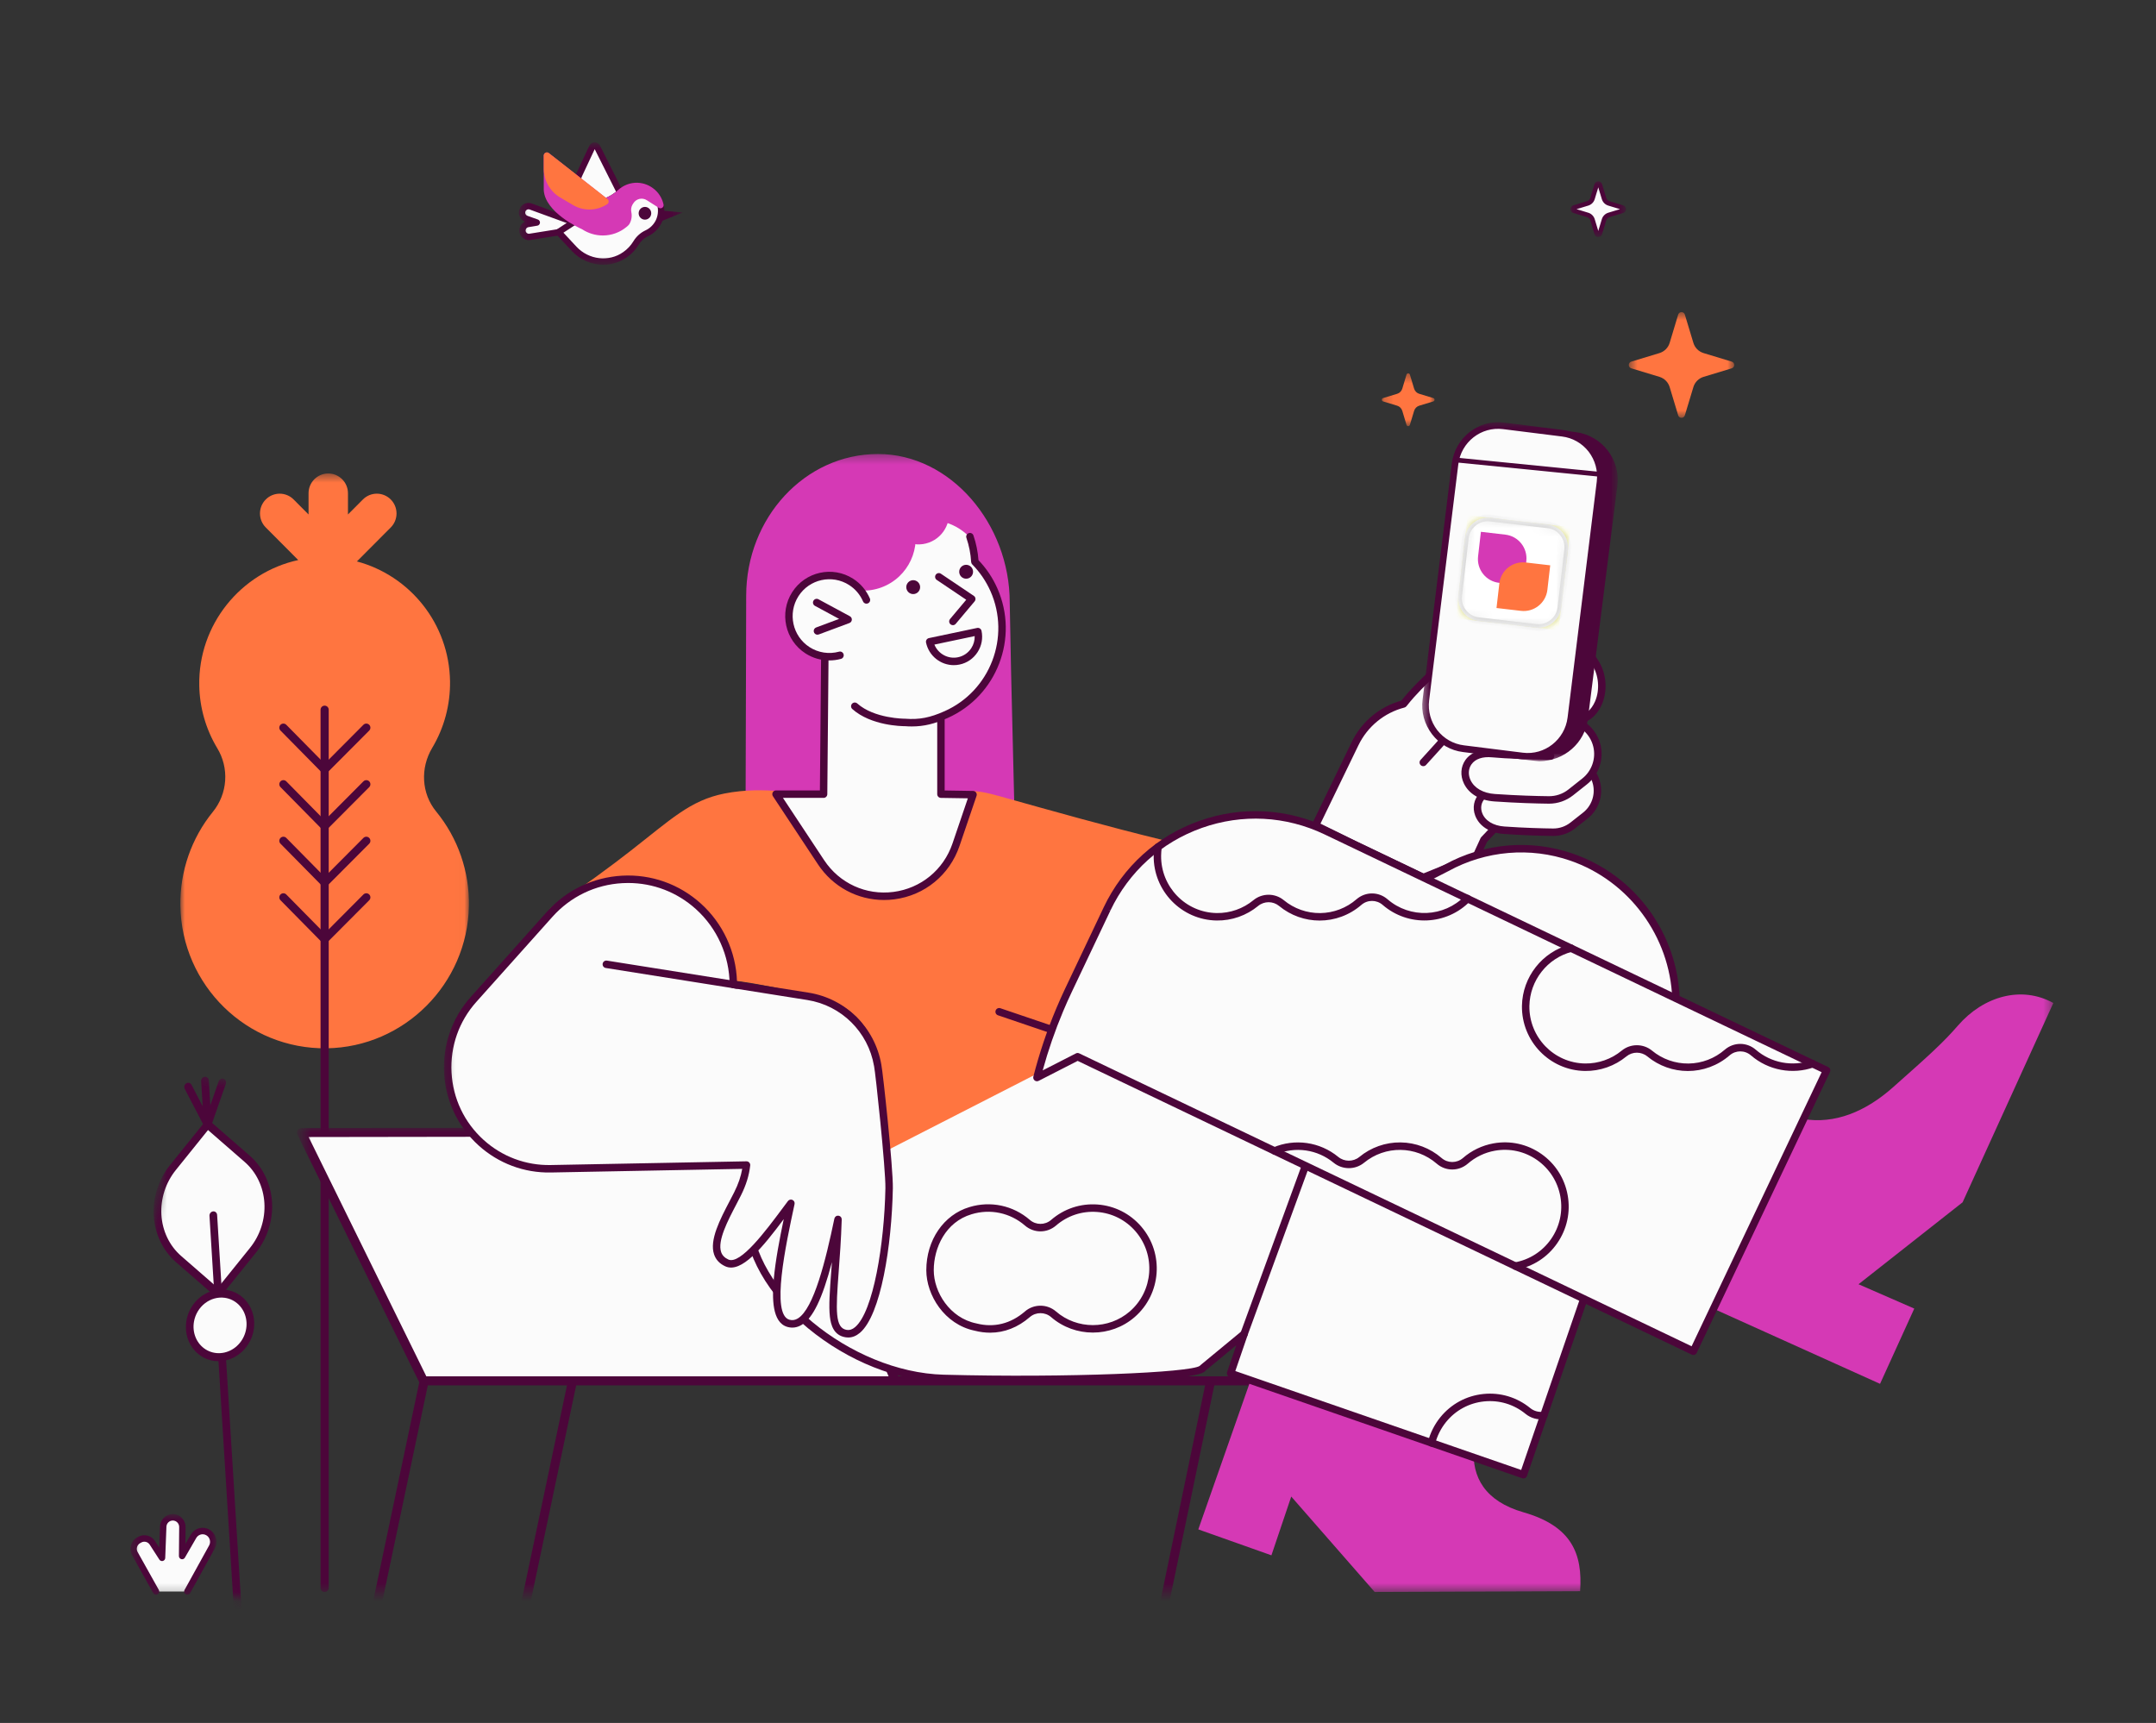 <svg width="239" height="191" viewBox="0 0 239 191" fill="none" xmlns="http://www.w3.org/2000/svg">
<rect x="0" y="0" width="239" height="191" fill="#333333" stroke="none"/>
<g clip-path="url(#clip0_1_6432)">
<mask id="mask0_1_6432" style="mask-type:luminance" maskUnits="userSpaceOnUse" x="0" y="0" width="239" height="191">
<path d="M0 0.054H239V190.054H0V0.054Z" fill="white"/>
</mask>
<g mask="url(#mask0_1_6432)">
<mask id="mask1_1_6432" style="mask-type:luminance" maskUnits="userSpaceOnUse" x="19" y="52" width="33" height="125">
<path d="M19.994 52.489H51.983V176.483H19.994V52.489Z" fill="white"/>
</mask>
<g mask="url(#mask1_1_6432)">
<path d="M23.604 89.99C24.401 89.008 24.874 87.802 24.96 86.539C25.045 85.275 24.738 84.017 24.08 82.936C22.82 80.841 22.133 78.449 22.09 76.002C21.958 69.242 26.707 63.468 33.06 62.087L29.46 58.472C28.607 57.616 28.607 56.227 29.46 55.371C30.313 54.514 31.696 54.514 32.55 55.371L34.204 57.032V54.682C34.204 53.471 35.182 52.489 36.388 52.489C37.595 52.489 38.573 53.471 38.573 54.682V57.033L40.228 55.371C41.081 54.514 42.464 54.514 43.317 55.371C44.17 56.228 44.17 57.616 43.317 58.473L39.565 62.24C45.435 63.807 49.798 69.139 49.887 75.537C49.923 78.13 49.239 80.682 47.912 82.907C46.579 85.134 46.706 87.958 48.353 89.967C50.766 92.911 52.053 96.623 51.98 100.435C51.83 109.063 44.812 116.089 36.218 116.211C27.385 116.338 20.122 109.252 19.995 100.384C19.941 96.6 21.219 92.919 23.604 89.99Z" fill="#FF7540"/>
<path d="M35.988 176.482C36.108 176.482 36.223 176.435 36.307 176.349C36.392 176.264 36.44 176.149 36.44 176.028V78.681C36.44 78.561 36.392 78.445 36.307 78.36C36.223 78.275 36.108 78.227 35.988 78.227C35.868 78.227 35.753 78.275 35.668 78.36C35.583 78.445 35.535 78.561 35.535 78.681V176.028C35.535 176.149 35.583 176.264 35.668 176.349C35.753 176.435 35.868 176.482 35.988 176.482Z" fill="#4C063A"/>
<path d="M35.886 104.472C35.976 104.472 36.063 104.446 36.138 104.396C36.212 104.346 36.27 104.276 36.304 104.193C36.338 104.11 36.347 104.019 36.331 103.931C36.313 103.843 36.271 103.763 36.208 103.699L31.737 99.161C31.652 99.075 31.538 99.027 31.418 99.026C31.298 99.025 31.182 99.073 31.097 99.157C31.012 99.242 30.964 99.357 30.963 99.478C30.962 99.598 31.01 99.714 31.094 99.8L35.565 104.337C35.654 104.427 35.77 104.472 35.886 104.472Z" fill="#4C063A"/>
<path d="M36.089 104.472C36.148 104.472 36.207 104.46 36.262 104.438C36.317 104.415 36.366 104.382 36.409 104.339L40.928 99.801C40.97 99.759 41.003 99.709 41.026 99.654C41.049 99.599 41.06 99.54 41.06 99.48C41.06 99.421 41.049 99.361 41.026 99.306C41.003 99.251 40.97 99.201 40.928 99.159C40.886 99.117 40.836 99.083 40.781 99.061C40.726 99.038 40.667 99.026 40.608 99.026C40.549 99.026 40.49 99.038 40.435 99.061C40.38 99.083 40.33 99.117 40.288 99.159L35.769 103.697C35.705 103.76 35.662 103.841 35.645 103.929C35.628 104.018 35.636 104.109 35.671 104.192C35.705 104.275 35.763 104.346 35.837 104.396C35.912 104.446 35.999 104.472 36.089 104.472ZM35.887 98.201C35.976 98.201 36.063 98.175 36.138 98.125C36.212 98.075 36.27 98.004 36.304 97.922C36.338 97.839 36.348 97.748 36.331 97.66C36.313 97.572 36.271 97.491 36.208 97.427L31.737 92.891C31.695 92.849 31.645 92.815 31.591 92.792C31.536 92.769 31.477 92.757 31.418 92.756C31.358 92.756 31.299 92.767 31.244 92.79C31.19 92.813 31.14 92.846 31.097 92.888C31.055 92.93 31.021 92.98 30.999 93.035C30.976 93.09 30.964 93.149 30.963 93.208C30.963 93.268 30.974 93.327 30.997 93.382C31.019 93.437 31.052 93.488 31.094 93.53L35.565 98.067C35.654 98.156 35.77 98.201 35.887 98.201Z" fill="#4C063A"/>
<path d="M36.089 98.201C36.148 98.201 36.207 98.189 36.262 98.167C36.316 98.144 36.366 98.111 36.408 98.068L40.928 93.532C40.97 93.49 41.003 93.439 41.026 93.385C41.048 93.329 41.06 93.27 41.06 93.211C41.06 93.151 41.049 93.092 41.026 93.037C41.003 92.982 40.97 92.932 40.928 92.889C40.886 92.847 40.836 92.814 40.781 92.791C40.727 92.768 40.668 92.757 40.608 92.757C40.549 92.757 40.49 92.768 40.435 92.791C40.38 92.814 40.33 92.847 40.288 92.889L35.769 97.426C35.706 97.489 35.663 97.57 35.645 97.658C35.627 97.747 35.636 97.838 35.671 97.921C35.705 98.004 35.763 98.075 35.837 98.125C35.912 98.174 35.999 98.201 36.089 98.201ZM35.886 91.931C35.976 91.931 36.063 91.905 36.138 91.855C36.212 91.806 36.27 91.735 36.304 91.652C36.338 91.57 36.348 91.479 36.331 91.391C36.313 91.303 36.271 91.222 36.208 91.158L31.737 86.62C31.695 86.578 31.645 86.544 31.591 86.521C31.536 86.498 31.477 86.486 31.418 86.485C31.358 86.485 31.3 86.496 31.245 86.519C31.19 86.541 31.139 86.575 31.097 86.617C31.055 86.659 31.022 86.709 30.998 86.764C30.976 86.819 30.963 86.877 30.963 86.937C30.963 86.997 30.974 87.056 30.997 87.111C31.019 87.166 31.052 87.217 31.094 87.259L35.565 91.797C35.654 91.886 35.77 91.931 35.886 91.931Z" fill="#4C063A"/>
<path d="M36.089 91.932C36.148 91.932 36.207 91.92 36.262 91.897C36.317 91.874 36.366 91.841 36.409 91.799L40.928 87.261C40.97 87.219 41.003 87.168 41.026 87.114C41.049 87.058 41.06 86.999 41.06 86.939C41.06 86.88 41.049 86.821 41.026 86.766C41.003 86.711 40.97 86.661 40.928 86.618C40.886 86.576 40.836 86.543 40.781 86.52C40.726 86.497 40.667 86.486 40.608 86.486C40.549 86.486 40.49 86.497 40.435 86.52C40.38 86.543 40.33 86.576 40.288 86.618L35.769 91.156C35.705 91.22 35.662 91.301 35.645 91.389C35.628 91.477 35.636 91.568 35.671 91.651C35.705 91.734 35.763 91.805 35.837 91.855C35.912 91.905 35.999 91.932 36.089 91.932ZM35.887 85.661C35.976 85.661 36.063 85.634 36.138 85.585C36.212 85.535 36.27 85.464 36.304 85.382C36.339 85.299 36.348 85.208 36.331 85.12C36.313 85.032 36.271 84.951 36.208 84.887L31.737 80.349C31.653 80.264 31.538 80.215 31.418 80.215C31.298 80.214 31.183 80.261 31.097 80.346C31.012 80.43 30.964 80.546 30.963 80.666C30.963 80.787 31.01 80.902 31.094 80.988L35.565 85.526C35.654 85.616 35.77 85.661 35.887 85.661Z" fill="#4C063A"/>
<path d="M36.089 85.66C36.148 85.661 36.207 85.649 36.262 85.626C36.317 85.603 36.366 85.57 36.409 85.527L40.928 80.99C40.97 80.947 41.003 80.897 41.026 80.842C41.049 80.787 41.06 80.728 41.06 80.668C41.06 80.609 41.049 80.55 41.026 80.495C41.003 80.439 40.97 80.389 40.928 80.347C40.886 80.305 40.836 80.272 40.781 80.249C40.726 80.226 40.667 80.214 40.608 80.214C40.549 80.214 40.49 80.226 40.435 80.249C40.38 80.272 40.33 80.305 40.288 80.347L35.769 84.885C35.705 84.949 35.662 85.029 35.645 85.118C35.628 85.206 35.636 85.297 35.671 85.38C35.705 85.463 35.763 85.534 35.837 85.584C35.912 85.634 35.999 85.661 36.089 85.66Z" fill="#4C063A"/>
</g>
<mask id="mask2_1_6432" style="mask-type:luminance" maskUnits="userSpaceOnUse" x="33" y="124" width="113" height="53">
<path d="M145.799 124.973H33.528V176.482H145.799V124.973Z" fill="white"/>
</mask>
<g mask="url(#mask2_1_6432)">
<path d="M145.301 153.078H46.951L33.411 125.552L87.487 125.472L99.116 152.745" fill="#FBFBFB"/>
<path d="M145.301 153.577H46.951C46.858 153.577 46.767 153.551 46.688 153.502C46.608 153.452 46.545 153.382 46.504 153.298L32.964 125.772C32.926 125.696 32.909 125.612 32.913 125.527C32.917 125.442 32.943 125.36 32.988 125.288C33.032 125.216 33.095 125.157 33.169 125.115C33.243 125.074 33.326 125.053 33.411 125.053L87.487 124.973C87.585 124.973 87.68 125.001 87.762 125.055C87.843 125.109 87.907 125.186 87.945 125.276L99.575 152.549C99.579 152.559 99.583 152.569 99.586 152.579H145.301C145.433 152.579 145.56 152.632 145.653 152.725C145.747 152.819 145.799 152.946 145.799 153.078C145.799 153.21 145.747 153.337 145.653 153.431C145.56 153.524 145.433 153.577 145.301 153.577ZM47.261 152.579H98.504L87.158 125.97L34.212 126.049L47.261 152.579Z" fill="#4C063A"/>
<path d="M127.409 186.353C127.374 186.353 127.34 186.349 127.307 186.342C127.242 186.329 127.182 186.303 127.127 186.266C127.073 186.23 127.027 186.182 126.991 186.127C126.955 186.073 126.931 186.011 126.918 185.947C126.906 185.883 126.907 185.817 126.92 185.752L133.681 153.143C133.709 153.014 133.786 152.901 133.896 152.829C134.007 152.757 134.141 152.732 134.27 152.758C134.399 152.785 134.512 152.862 134.585 152.972C134.658 153.082 134.683 153.216 134.657 153.346L127.896 185.955C127.873 186.067 127.811 186.168 127.723 186.241C127.634 186.313 127.523 186.353 127.409 186.353ZM40.189 186.02C40.115 186.02 40.042 186.004 39.974 185.972C39.907 185.94 39.848 185.893 39.802 185.836C39.755 185.778 39.721 185.711 39.704 185.638C39.687 185.566 39.685 185.491 39.701 185.418L46.462 153.308C46.49 153.178 46.567 153.065 46.678 152.992C46.733 152.957 46.794 152.932 46.858 152.92C46.923 152.908 46.989 152.909 47.053 152.922C47.117 152.936 47.178 152.962 47.232 152.999C47.286 153.036 47.332 153.083 47.368 153.138C47.404 153.193 47.428 153.255 47.44 153.319C47.452 153.383 47.452 153.45 47.438 153.514L40.677 185.624C40.653 185.736 40.592 185.836 40.503 185.908C40.414 185.981 40.303 186.02 40.189 186.02ZM56.636 186.02C56.562 186.02 56.489 186.004 56.422 185.972C56.355 185.94 56.295 185.893 56.249 185.836C56.202 185.778 56.168 185.711 56.151 185.638C56.134 185.566 56.132 185.491 56.148 185.418L62.91 153.308C62.937 153.178 63.014 153.065 63.125 152.992C63.18 152.957 63.241 152.932 63.306 152.92C63.37 152.908 63.436 152.909 63.5 152.922C63.564 152.936 63.625 152.962 63.679 152.999C63.733 153.036 63.779 153.083 63.815 153.138C63.851 153.193 63.875 153.255 63.887 153.319C63.899 153.383 63.898 153.45 63.885 153.514L57.124 185.624C57.1 185.736 57.039 185.836 56.95 185.908C56.861 185.981 56.751 186.02 56.636 186.02Z" fill="#4C063A"/>
</g>
<mask id="mask3_1_6432" style="mask-type:luminance" maskUnits="userSpaceOnUse" x="49" y="50" width="179" height="127">
<path d="M49.215 50.33H227.619V176.482H49.215V50.33Z" fill="white"/>
</mask>
<g mask="url(#mask3_1_6432)">
<path d="M103.51 89.226H112.438L112.085 74.624L111.931 66.779C111.932 58.094 105.392 50.33 97.324 50.33C89.257 50.33 82.717 57.371 82.717 66.056L82.695 74.621L82.654 88.398H90.355" fill="#D539B5"/>
<path d="M82.905 129.225L116.304 115.495L144.719 127.018L175.214 142.742L174.115 145.363L82.905 129.225ZM157.775 84.525C157.775 84.525 163.06 78.763 166.286 74.82C166.845 74.137 167.342 73.509 167.739 72.975C170.429 69.355 167.131 66.966 165.776 68.608C164.422 70.249 158.805 73.962 155.646 77.962L155.582 78.036C153.296 78.628 151.304 80.193 150.217 82.436L145.829 91.496L150.257 93.681L157.778 97.28L163.675 94.881L164.499 93.088L165.646 91.876L173.84 81.916L175.488 79.709L176.45 72.95L175.076 71.433L170.406 75.295L163.263 78.329" fill="#FBFBFB"/>
<path d="M157.779 97.693C157.831 97.693 157.883 97.683 157.933 97.663L163.83 95.265C163.927 95.225 164.005 95.15 164.049 95.055L164.845 93.324L165.945 92.161C165.952 92.154 165.958 92.147 165.964 92.139L174.158 82.179C174.162 82.174 174.166 82.169 174.17 82.164L175.818 79.957C175.859 79.901 175.887 79.836 175.896 79.767L176.858 73.009C176.867 72.948 176.862 72.887 176.844 72.829C176.826 72.771 176.795 72.717 176.755 72.672L175.381 71.155C175.31 71.076 175.211 71.028 175.106 71.02C175 71.013 174.896 71.046 174.814 71.114L170.19 74.937L164.808 77.224C165.444 76.481 166.055 75.755 166.604 75.083C167.197 74.359 167.69 73.732 168.069 73.222C169.733 70.984 169.293 69.02 168.181 68.141C167.285 67.434 166.14 67.518 165.459 68.344C164.97 68.937 163.821 69.875 162.49 70.961C160.192 72.837 157.335 75.17 155.35 77.67C154.161 77.996 153.054 78.575 152.105 79.365C151.156 80.156 150.386 81.141 149.847 82.255L145.459 91.315C145.411 91.413 145.404 91.527 145.439 91.63C145.475 91.734 145.55 91.819 145.648 91.867L150.076 94.052L157.601 97.653C157.657 97.679 157.717 97.693 157.779 97.693ZM163.369 94.559L157.792 96.828L150.435 93.307L146.379 91.306L150.588 82.617C151.595 80.538 153.453 79.015 155.685 78.437C155.767 78.416 155.841 78.37 155.896 78.305L155.959 78.231C155.962 78.227 155.966 78.223 155.969 78.219C157.898 75.776 160.732 73.462 163.01 71.603C164.431 70.443 165.553 69.527 166.094 68.872C166.549 68.32 167.231 68.444 167.672 68.792C168.506 69.451 168.749 70.924 167.409 72.727C167.037 73.227 166.552 73.843 165.968 74.557C165.111 75.605 164.103 76.787 163.086 77.956C163.035 77.98 162.99 78.014 162.953 78.057C162.916 78.1 162.888 78.15 162.87 78.204C160.184 81.284 157.509 84.203 157.472 84.244C157.398 84.325 157.36 84.432 157.365 84.541C157.369 84.65 157.417 84.753 157.497 84.827C157.577 84.901 157.683 84.94 157.792 84.936C157.901 84.932 158.004 84.885 158.078 84.805C158.116 84.763 160.857 81.772 163.583 78.643L170.566 75.676C170.603 75.661 170.637 75.64 170.668 75.615L175.035 72.003L176.015 73.085L175.095 79.546L173.516 81.66L165.338 91.602L164.2 92.803C164.169 92.836 164.144 92.874 164.125 92.915L163.369 94.559Z" fill="#4C063A"/>
<path d="M128.883 93.119C128.883 93.119 124.755 95.106 120.339 105.369C118.591 109.431 114.948 119.034 114.948 119.034L98.475 127.463C97.476 119.034 98.094 114.091 92.919 111.264C91.668 110.58 82.749 108.727 81.293 108.725C81.293 108.725 81.538 102.218 75.843 99.277C67.357 94.895 60.927 100.764 60.927 100.764C64.781 98.216 67.788 95.968 69.838 94.372C74.393 90.825 76.49 88.732 80.293 87.971C82.586 87.513 84.828 87.571 86.339 87.709C86.339 87.709 87.159 90.591 89.653 93.647C91.87 96.362 93.03 99.292 98.355 99.292C99.874 99.292 103.067 98.052 104.738 95.777C107.101 92.558 107.493 87.709 107.493 87.709C107.932 87.722 108.405 87.592 110.79 88.26C116.696 89.915 122.77 91.631 128.883 93.119Z" fill="#FF7540"/>
<path d="M164.299 88.257C163.135 89.445 163.933 91.847 166.734 92.038C168.538 92.163 170.345 92.237 172.153 92.26C172.949 92.269 173.725 92.004 174.351 91.508L175.75 90.404C176.273 89.992 176.668 89.437 176.887 88.806C177.106 88.175 177.141 87.495 176.987 86.844C176.891 86.442 176.724 86.059 176.495 85.714" fill="#FBFBFB"/>
<path d="M172.192 92.674C173.067 92.673 173.918 92.377 174.606 91.833L176.005 90.73C177.195 89.79 177.738 88.228 177.388 86.749C177.28 86.298 177.094 85.87 176.838 85.484C176.777 85.394 176.683 85.331 176.575 85.31C176.469 85.289 176.358 85.311 176.267 85.372C176.177 85.433 176.114 85.527 176.092 85.634C176.071 85.742 176.092 85.853 176.152 85.944C176.355 86.248 176.501 86.585 176.586 86.941C176.862 88.107 176.434 89.338 175.496 90.079L174.096 91.182C173.544 91.619 172.86 91.853 172.158 91.846C170.952 91.832 169.037 91.782 166.762 91.625C165.546 91.542 164.627 90.983 164.304 90.128C164.088 89.555 164.198 88.95 164.593 88.548C164.631 88.509 164.661 88.463 164.681 88.413C164.701 88.363 164.712 88.309 164.711 88.254C164.711 88.2 164.7 88.146 164.679 88.096C164.658 88.046 164.627 88.001 164.589 87.963C164.55 87.925 164.504 87.894 164.454 87.874C164.404 87.854 164.35 87.843 164.296 87.844C164.242 87.844 164.188 87.855 164.139 87.876C164.089 87.897 164.044 87.928 164.006 87.967C163.382 88.602 163.201 89.543 163.533 90.421C163.974 91.587 165.16 92.346 166.706 92.45C168.517 92.576 170.332 92.65 172.148 92.673L172.192 92.674Z" fill="#4C063A"/>
<path d="M171.892 83.814C169.524 83.763 166.995 83.697 165.449 83.545C161.348 83.14 161.383 88.138 165.68 88.433C168.243 88.61 170.375 88.664 171.677 88.679C172.56 88.691 173.42 88.399 174.114 87.852L175.662 86.625C176.24 86.167 176.675 85.553 176.917 84.855C177.158 84.156 177.196 83.403 177.025 82.684C176.856 81.974 176.49 81.326 175.97 80.815C175.449 80.305 174.795 79.952 174.084 79.799L172.192 79.433" fill="#FBFBFB"/>
<path d="M171.731 89.093C172.687 89.092 173.616 88.769 174.369 88.177L175.918 86.95C177.219 85.919 177.811 84.207 177.426 82.588C177.046 80.993 175.768 79.739 174.17 79.394L172.27 79.026C172.164 79.009 172.055 79.034 171.968 79.095C171.88 79.157 171.819 79.251 171.799 79.356C171.778 79.462 171.8 79.572 171.859 79.662C171.917 79.752 172.009 79.816 172.114 79.839L174.006 80.205C175.287 80.481 176.318 81.493 176.624 82.781C176.935 84.087 176.457 85.468 175.407 86.3L173.859 87.526C173.239 88.015 172.471 88.276 171.683 88.265C170.352 88.25 168.235 88.195 165.708 88.021C164.419 87.932 163.438 87.374 163.018 86.49C162.731 85.888 162.767 85.233 163.112 84.739C163.538 84.13 164.354 83.853 165.409 83.957C166.991 84.112 169.58 84.178 171.883 84.228C171.992 84.23 172.098 84.189 172.176 84.113C172.255 84.037 172.301 83.933 172.304 83.823C172.306 83.713 172.265 83.607 172.189 83.528C172.114 83.449 172.01 83.403 171.9 83.4C169.613 83.351 167.042 83.286 165.489 83.133C164.145 83.001 163.033 83.412 162.438 84.263C161.919 85.006 161.858 85.971 162.274 86.846C162.826 88.008 164.057 88.737 165.652 88.846C168.198 89.022 170.331 89.077 171.673 89.093L171.731 89.093Z" fill="#4C063A"/>
<path d="M174.786 79.915C177.526 79.447 178.33 75.727 176.802 73.406C176.48 72.917 176.169 72.421 175.857 71.938" fill="#FBFBFB"/>
<path d="M174.785 80.329C174.808 80.329 174.831 80.327 174.855 80.323C176.076 80.115 177.041 79.323 177.572 78.092C178.248 76.528 178.081 74.599 177.146 73.178C176.935 72.856 176.726 72.532 176.52 72.207C176.414 72.042 176.309 71.876 176.203 71.713C176.142 71.624 176.05 71.562 175.944 71.541C175.839 71.519 175.729 71.54 175.639 71.599C175.549 71.658 175.485 71.749 175.461 71.855C175.437 71.96 175.455 72.07 175.511 72.162C175.616 72.326 175.721 72.49 175.826 72.654C176.034 72.983 176.245 73.309 176.459 73.635C177.232 74.809 177.375 76.469 176.816 77.763C176.399 78.728 175.653 79.347 174.717 79.507C174.615 79.525 174.523 79.58 174.46 79.662C174.397 79.743 174.366 79.847 174.375 79.95C174.383 80.053 174.43 80.15 174.506 80.22C174.583 80.29 174.682 80.329 174.785 80.329Z" fill="#4C063A"/>
<path d="M170.956 76.674C170.269 74.881 168.909 71.45 168.868 69.916C168.85 69.217 169.277 68.589 169.934 68.357C173.058 67.254 174.637 70.038 176.437 72.842" fill="#FBFBFB"/>
<path d="M170.956 77.088C171.022 77.088 171.089 77.072 171.148 77.041C171.207 77.009 171.257 76.964 171.296 76.909C171.333 76.853 171.357 76.79 171.365 76.723C171.373 76.656 171.364 76.588 171.34 76.526L171.192 76.14C170.491 74.316 169.316 71.264 169.28 69.905C169.267 69.385 169.584 68.919 170.071 68.747C172.733 67.807 174.166 70.052 175.825 72.65L176.091 73.066C176.151 73.158 176.244 73.221 176.35 73.244C176.457 73.266 176.567 73.246 176.659 73.187C176.75 73.128 176.815 73.035 176.838 72.928C176.861 72.821 176.842 72.71 176.784 72.618L176.518 72.203C174.825 69.551 173.074 66.81 169.798 67.966C168.972 68.258 168.433 69.046 168.456 69.928C168.496 71.429 169.656 74.444 170.423 76.439L170.571 76.823C170.601 76.901 170.654 76.968 170.722 77.015C170.791 77.063 170.872 77.088 170.956 77.088ZM116.605 114.56C116.703 114.56 116.798 114.525 116.872 114.462C116.947 114.398 116.996 114.31 117.012 114.213C117.028 114.116 117.009 114.017 116.959 113.933C116.908 113.849 116.83 113.785 116.737 113.754L110.891 111.769C110.788 111.734 110.674 111.742 110.577 111.791C110.478 111.839 110.404 111.925 110.369 112.029C110.334 112.133 110.341 112.246 110.39 112.345C110.438 112.443 110.524 112.518 110.627 112.553L116.473 114.538C116.516 114.552 116.561 114.56 116.605 114.56Z" fill="#4C063A"/>
<path d="M163.378 160.55C163.146 163.755 164.612 166.423 168.892 167.654C174.266 169.197 175.45 172.292 175.16 176.397L152.386 176.482L143.139 165.905L140.941 172.42L132.836 169.545L138.953 152.098" fill="#D539B5"/>
<path d="M185.786 110.687C185.531 103.777 181.122 97.413 174.222 95.024C171.958 94.239 169.556 93.939 167.169 94.143C164.783 94.346 162.465 95.049 160.365 96.206L158.034 97.399" fill="#FBFBFB"/>
<path d="M185.786 111.1L185.802 111.1C185.856 111.098 185.909 111.085 185.958 111.063C186.007 111.04 186.052 111.008 186.088 110.968C186.125 110.928 186.154 110.881 186.173 110.831C186.191 110.78 186.2 110.725 186.198 110.671C186.068 107.15 184.903 103.777 182.829 100.917C180.707 97.99 177.777 95.817 174.357 94.632C169.678 93.012 164.506 93.453 160.168 95.843L157.847 97.03C157.75 97.08 157.676 97.167 157.643 97.271C157.609 97.375 157.618 97.489 157.667 97.586C157.717 97.684 157.803 97.758 157.907 97.792C158.011 97.826 158.124 97.817 158.221 97.767L160.553 96.574C164.699 94.291 169.629 93.87 174.088 95.415C180.584 97.665 185.12 103.809 185.375 110.702C185.379 110.809 185.424 110.91 185.5 110.984C185.577 111.059 185.68 111.1 185.786 111.1Z" fill="#4C063A"/>
<path d="M175.574 143.986L171.138 156.912L168.882 163.483L158.688 159.956L136.415 152.247L137.913 147.879L133.328 151.665C132.768 152.673 117.353 153.148 104.608 152.811C94.169 152.535 82.905 143.432 82.905 134.742C82.905 132.549 82.808 129.067 82.905 126.742" fill="#FBFBFB"/>
<path d="M168.882 163.897C168.968 163.897 169.052 163.87 169.121 163.82C169.191 163.77 169.244 163.7 169.272 163.618L175.964 144.121C175.981 144.07 175.988 144.016 175.985 143.961C175.982 143.907 175.968 143.854 175.944 143.805C175.92 143.757 175.888 143.713 175.847 143.677C175.806 143.641 175.759 143.613 175.708 143.595C175.657 143.578 175.603 143.57 175.549 143.574C175.495 143.577 175.442 143.591 175.393 143.615C175.345 143.638 175.301 143.672 175.265 143.712C175.229 143.753 175.202 143.8 175.184 143.852L168.627 162.957L158.823 159.565L136.939 151.991L138.303 148.014C138.332 147.929 138.333 147.837 138.305 147.751C138.277 147.665 138.222 147.591 138.149 147.539C138.075 147.488 137.987 147.462 137.897 147.466C137.807 147.47 137.721 147.503 137.652 147.56L133.066 151.346C133.04 151.368 133.016 151.393 132.996 151.42C131.936 152.156 118.438 152.763 104.619 152.398C94.267 152.124 83.317 143.049 83.317 134.743C83.317 134.055 83.308 133.242 83.297 132.381C83.275 130.49 83.251 128.347 83.317 126.76C83.319 126.706 83.31 126.651 83.292 126.6C83.273 126.549 83.245 126.502 83.208 126.463C83.171 126.422 83.127 126.39 83.078 126.367C83.029 126.344 82.976 126.331 82.922 126.329C82.868 126.327 82.814 126.335 82.763 126.354C82.712 126.373 82.665 126.401 82.626 126.438C82.586 126.475 82.554 126.519 82.531 126.569C82.508 126.618 82.495 126.671 82.493 126.726C82.426 128.335 82.451 130.49 82.473 132.391C82.483 133.249 82.493 134.06 82.493 134.743C82.493 138.98 85.076 143.539 89.58 147.252C94.022 150.913 99.496 153.09 104.597 153.225C110.817 153.389 117.903 153.364 123.552 153.156C132.438 152.83 133.412 152.266 133.642 151.942L137.049 149.129L136.025 152.113C136.007 152.164 136 152.219 136.003 152.273C136.007 152.327 136.02 152.38 136.044 152.429C136.068 152.478 136.101 152.522 136.141 152.558C136.182 152.594 136.229 152.621 136.28 152.639L158.554 160.348L168.748 163.875C168.791 163.889 168.837 163.897 168.882 163.897Z" fill="#4C063A"/>
<path d="M137.913 148.293C137.998 148.293 138.08 148.267 138.15 148.219C138.219 148.17 138.271 148.101 138.3 148.022L145.106 129.374C145.125 129.323 145.133 129.269 145.131 129.214C145.129 129.16 145.116 129.107 145.093 129.057C145.07 129.008 145.038 128.964 144.998 128.927C144.958 128.89 144.912 128.862 144.861 128.843C144.81 128.824 144.756 128.816 144.702 128.818C144.648 128.82 144.595 128.833 144.546 128.856C144.496 128.879 144.452 128.911 144.416 128.951C144.379 128.991 144.351 129.038 144.332 129.089L137.526 147.737C137.504 147.799 137.496 147.867 137.505 147.933C137.513 147.999 137.537 148.062 137.576 148.117C137.613 148.171 137.664 148.216 137.723 148.246C137.782 148.277 137.847 148.293 137.913 148.293Z" fill="#4C063A"/>
<path d="M199.875 124.05C203.392 124.637 206.786 123.248 209.828 120.551C213.884 116.956 215.411 115.577 217.042 113.696C219.875 110.43 224.094 109.237 227.619 111.191L217.561 133.284L206.023 142.369L212.204 145.067L208.409 153.409L189.952 145.082" fill="#D539B5"/>
<path d="M114.95 119.452L119.457 117.146L131.711 123.008L141.286 127.59L167.982 140.354L187.716 149.797L202.486 118.665L200.95 117.935L174.164 105.12L148.003 92.601L147.01 92.127C137.926 87.777 127.051 91.644 122.719 100.765L122.713 100.778L118.443 109.778C118.101 110.499 117.775 111.228 117.467 111.964C116.445 114.394 115.604 116.897 114.95 119.452Z" fill="#FBFBFB"/>
<path d="M187.716 150.21C187.794 150.21 187.87 150.189 187.936 150.147C188.002 150.105 188.055 150.045 188.088 149.975L202.858 118.843C202.881 118.794 202.894 118.74 202.897 118.686C202.9 118.632 202.892 118.577 202.874 118.526C202.855 118.475 202.827 118.428 202.791 118.387C202.755 118.347 202.711 118.314 202.662 118.291L201.126 117.561L174.341 104.747L148.18 92.228L147.187 91.754C142.694 89.603 137.637 89.336 132.945 91.005C128.254 92.673 124.49 96.076 122.347 100.587L122.341 100.6L118.071 109.6C117.726 110.327 117.398 111.062 117.087 111.804C116.058 114.253 115.21 116.775 114.551 119.35C114.531 119.427 114.534 119.508 114.559 119.583C114.584 119.659 114.631 119.726 114.693 119.775C114.755 119.825 114.829 119.856 114.908 119.864C114.987 119.872 115.067 119.857 115.137 119.821L119.463 117.608L131.534 123.382L141.108 127.964L167.805 140.728L187.539 150.171C187.594 150.197 187.655 150.21 187.716 150.21ZM201.936 118.861L187.521 149.245L168.16 139.981L141.463 127.216L131.889 122.635L119.634 116.773C119.577 116.745 119.515 116.732 119.452 116.732C119.388 116.733 119.326 116.749 119.27 116.778L115.586 118.663C116.197 116.436 116.952 114.253 117.846 112.125C118.152 111.395 118.475 110.672 118.815 109.956L123.085 100.956L122.719 100.765L123.091 100.943C125.139 96.632 128.736 93.379 133.22 91.785C137.704 90.191 142.538 90.445 146.832 92.501L147.826 92.975L173.987 105.494L200.773 118.309L201.936 118.861Z" fill="#4C063A"/>
<path d="M187.104 118.73C188.754 118.73 190.402 118.151 191.734 116.996C192.418 116.406 193.412 116.406 194.096 116.996C196.017 118.658 198.697 119.163 201.087 118.314C201.138 118.296 201.185 118.268 201.226 118.232C201.266 118.195 201.298 118.151 201.322 118.102C201.345 118.054 201.359 118 201.362 117.946C201.364 117.892 201.357 117.837 201.338 117.786C201.32 117.735 201.293 117.688 201.256 117.647C201.22 117.607 201.176 117.574 201.127 117.551C201.079 117.527 201.026 117.514 200.972 117.511C200.918 117.508 200.864 117.516 200.812 117.534C198.699 118.284 196.332 117.838 194.634 116.369C193.638 115.509 192.192 115.509 191.196 116.369C190.081 117.34 188.659 117.883 187.182 117.901C185.706 117.92 184.271 117.413 183.132 116.47C182.158 115.672 180.746 115.672 179.773 116.47C178.629 117.412 177.19 117.917 175.71 117.897C172.258 117.848 169.489 114.987 169.538 111.52C169.586 108.686 171.53 106.214 174.266 105.51C174.371 105.482 174.461 105.413 174.516 105.319C174.57 105.225 174.586 105.113 174.559 105.007C174.532 104.902 174.465 104.811 174.372 104.755C174.279 104.699 174.167 104.682 174.062 104.708C170.967 105.505 168.768 108.3 168.714 111.507C168.658 115.432 171.792 118.669 175.699 118.725C177.373 118.748 179 118.176 180.295 117.11C180.965 116.561 181.939 116.561 182.609 117.111C183.92 118.191 185.513 118.73 187.104 118.73ZM167.982 140.768C168.006 140.768 168.031 140.766 168.055 140.762C169.918 140.427 171.541 139.384 172.622 137.824C173.704 136.264 174.116 134.375 173.783 132.504C173.45 130.633 172.411 129.004 170.858 127.918C169.304 126.832 167.423 126.418 165.56 126.752C164.303 126.978 163.13 127.541 162.165 128.381C161.479 128.968 160.483 128.965 159.799 128.371C158.536 127.277 156.928 126.666 155.259 126.646C153.591 126.627 151.969 127.2 150.681 128.265C150.003 128.813 149.018 128.807 148.344 128.247C146.308 126.581 143.543 126.184 141.127 127.209C141.029 127.253 140.951 127.335 140.912 127.435C140.873 127.536 140.874 127.648 140.916 127.748C140.958 127.847 141.037 127.927 141.136 127.968C141.236 128.01 141.347 128.012 141.448 127.971C142.492 127.527 143.638 127.377 144.761 127.538C145.884 127.7 146.942 128.166 147.821 128.886C148.793 129.694 150.216 129.704 151.201 128.907C153.561 126.963 156.949 127.002 159.261 128.998C160.254 129.861 161.702 129.865 162.702 129.009C163.555 128.265 164.593 127.767 165.705 127.567C167.351 127.271 169.014 127.637 170.387 128.597C171.759 129.557 172.677 130.996 172.972 132.65C173.267 134.303 172.902 135.973 171.946 137.351C170.99 138.729 169.557 139.651 167.91 139.947C167.809 139.965 167.718 140.021 167.655 140.103C167.593 140.185 167.563 140.288 167.572 140.391C167.581 140.494 167.628 140.589 167.704 140.659C167.78 140.729 167.879 140.768 167.982 140.768ZM146.283 102.051C147.933 102.051 149.581 101.471 150.913 100.316C151.596 99.726 152.59 99.726 153.274 100.317C156.099 102.767 160.357 102.586 162.967 99.906C163.005 99.868 163.036 99.822 163.057 99.771C163.078 99.72 163.088 99.666 163.088 99.611C163.088 99.556 163.077 99.502 163.055 99.452C163.034 99.401 163.003 99.356 162.964 99.317C162.925 99.279 162.879 99.249 162.828 99.228C162.777 99.208 162.723 99.198 162.668 99.199C162.614 99.2 162.56 99.212 162.51 99.234C162.46 99.256 162.415 99.288 162.377 99.328C160.071 101.696 156.309 101.855 153.812 99.69C152.816 98.83 151.37 98.83 150.374 99.689C149.259 100.661 147.837 101.204 146.36 101.222C144.884 101.24 143.449 100.733 142.31 99.79C141.336 98.991 139.923 98.991 138.951 99.789C137.806 100.734 136.364 101.241 134.882 101.219C131.43 101.168 128.663 98.306 128.714 94.84C128.717 94.545 128.741 94.251 128.786 93.96C128.794 93.906 128.793 93.851 128.78 93.799C128.767 93.746 128.744 93.696 128.713 93.652C128.681 93.608 128.641 93.57 128.594 93.542C128.548 93.514 128.497 93.495 128.443 93.486C128.39 93.478 128.335 93.48 128.282 93.493C128.23 93.505 128.18 93.528 128.136 93.561C128.092 93.593 128.055 93.633 128.027 93.68C127.999 93.726 127.98 93.778 127.972 93.831C127.92 94.161 127.893 94.497 127.89 94.83C127.832 98.75 130.963 101.988 134.87 102.046C136.546 102.071 138.177 101.498 139.473 100.429C140.143 99.879 141.117 99.879 141.787 100.43C143.098 101.511 144.691 102.051 146.283 102.051ZM109.758 147.739C111.339 147.739 112.836 147.156 114.158 146.011C114.831 145.428 115.846 145.428 116.519 146.011C119.158 148.298 123.139 148.298 125.778 146.011C128.736 143.447 129.065 138.946 126.512 135.976C125.276 134.538 123.555 133.669 121.667 133.53C119.779 133.391 117.951 133.998 116.519 135.24C115.833 135.827 114.837 135.824 114.153 135.23C112.302 133.632 109.804 133.104 107.469 133.815C104.608 134.666 102.685 137.477 102.685 140.811C102.685 143.569 104.694 146.83 108.057 147.52C108.632 147.667 109.2 147.739 109.758 147.739ZM115.338 144.748C114.724 144.748 114.109 144.96 113.619 145.384C112.042 146.751 110.185 147.211 108.251 146.716C108.244 146.714 108.238 146.713 108.231 146.711C105.276 146.109 103.51 143.239 103.51 140.811C103.51 138.344 104.807 135.469 107.705 134.609L107.707 134.608C109.771 133.978 111.98 134.445 113.614 135.857C114.608 136.719 116.055 136.724 117.056 135.868C118.323 134.769 119.94 134.232 121.607 134.355C123.275 134.478 124.795 135.246 125.888 136.517C128.144 139.141 127.853 143.119 125.24 145.384C122.907 147.406 119.39 147.406 117.058 145.384C116.568 144.96 115.953 144.748 115.338 144.748ZM158.688 160.37C158.78 160.37 158.869 160.34 158.942 160.283C159.015 160.227 159.066 160.148 159.089 160.059C159.314 159.177 159.727 158.354 160.298 157.646C161.353 156.343 162.85 155.531 164.514 155.359C166.177 155.186 167.808 155.675 169.106 156.734C169.395 156.971 169.73 157.146 170.089 157.247C170.449 157.348 170.825 157.374 171.195 157.322C171.249 157.316 171.301 157.298 171.348 157.271C171.396 157.243 171.437 157.207 171.471 157.164C171.504 157.12 171.528 157.07 171.542 157.017C171.556 156.964 171.559 156.909 171.552 156.855C171.544 156.801 171.526 156.748 171.498 156.701C171.47 156.654 171.433 156.613 171.39 156.58C171.346 156.547 171.296 156.524 171.243 156.51C171.19 156.497 171.135 156.495 171.081 156.503C170.823 156.538 170.562 156.52 170.311 156.45C170.061 156.38 169.828 156.258 169.627 156.093C168.157 154.893 166.312 154.34 164.429 154.536C162.547 154.731 160.852 155.65 159.659 157.124C159.018 157.919 158.553 158.841 158.297 159.831C158.277 159.893 158.272 159.958 158.282 160.023C158.292 160.087 158.318 160.148 158.356 160.201C158.394 160.253 158.444 160.296 158.502 160.325C158.56 160.355 158.624 160.37 158.688 160.37Z" fill="#4C063A"/>
<path d="M94.721 78.35C96.686 80.099 99.998 80.145 100.271 80.146C100.283 80.146 100.296 80.147 100.308 80.147C101.961 80.268 103.232 79.996 104.856 79.27C110.12 76.917 112.488 70.725 110.145 65.439C109.664 64.353 109.002 63.357 108.188 62.495C108.089 62.389 108.028 62.253 108.017 62.109C107.951 61.286 107.789 60.474 107.532 59.69C107.501 59.595 107.448 59.51 107.377 59.44C106.555 58.624 105.522 58.056 104.396 57.8L103.419 57.578C103.365 57.565 103.309 57.56 103.254 57.563L96.066 57.89C95.946 57.895 95.829 57.936 95.731 58.008C95.632 58.078 95.557 58.177 95.513 58.29L93.32 64.014C93.313 64.032 93.307 64.051 93.302 64.07L91.112 71.904" fill="#FBFBFB"/>
<path d="M104.307 79.686V88.038L107.865 88.095L105.976 93.644C103.72 100.273 94.87 101.419 91.012 95.583L86.023 88.038H91.297L91.433 72.802" fill="#FBFBFB"/>
<path d="M97.995 99.772C98.377 99.772 98.761 99.748 99.148 99.698C102.506 99.263 105.271 96.994 106.366 93.777L108.254 88.229C108.275 88.167 108.282 88.101 108.273 88.036C108.263 87.972 108.239 87.91 108.202 87.857C108.164 87.803 108.115 87.759 108.057 87.729C108 87.698 107.936 87.682 107.871 87.681L104.719 87.631V79.686C104.719 79.576 104.675 79.471 104.598 79.393C104.521 79.316 104.416 79.272 104.307 79.272C104.197 79.272 104.093 79.316 104.015 79.393C103.938 79.471 103.895 79.576 103.895 79.686V88.038C103.895 88.147 103.937 88.251 104.013 88.329C104.089 88.406 104.192 88.45 104.3 88.452L107.291 88.499L105.586 93.51C104.594 96.426 102.086 98.482 99.042 98.877C95.998 99.272 93.053 97.922 91.356 95.354L86.792 88.452H91.297C91.406 88.452 91.51 88.409 91.587 88.332C91.664 88.255 91.708 88.151 91.709 88.042L91.846 72.806C91.846 72.751 91.836 72.697 91.816 72.647C91.795 72.596 91.765 72.55 91.728 72.512C91.689 72.473 91.644 72.442 91.595 72.421C91.545 72.4 91.491 72.389 91.437 72.388H91.433C91.325 72.388 91.221 72.431 91.143 72.508C91.066 72.585 91.022 72.689 91.021 72.798L90.889 87.624H86.023C85.949 87.624 85.876 87.645 85.812 87.683C85.748 87.722 85.696 87.777 85.66 87.843C85.626 87.909 85.609 87.983 85.612 88.058C85.616 88.132 85.639 88.205 85.68 88.267L90.669 95.812C92.326 98.318 95.061 99.772 97.995 99.772Z" fill="#4C063A"/>
<path d="M94.756 78.293C96.806 80.118 100.324 80.089 100.324 80.089C101.987 80.213 103.26 79.942 104.89 79.213C110.155 76.861 112.523 70.668 110.18 65.382C109.668 64.227 108.952 63.175 108.067 62.276C108.012 61.327 107.827 60.389 107.519 59.489" fill="#FBFBFB"/>
<path d="M101.078 80.532C102.414 80.532 103.591 80.247 105.058 79.592C110.522 77.15 112.988 70.7 110.557 65.214C110.046 64.061 109.34 63.006 108.468 62.097C108.4 61.162 108.212 60.241 107.909 59.355C107.872 59.252 107.797 59.168 107.699 59.12C107.601 59.073 107.489 59.066 107.386 59.102C107.283 59.137 107.199 59.212 107.15 59.31C107.102 59.407 107.095 59.521 107.129 59.624C107.425 60.488 107.602 61.389 107.656 62.301C107.662 62.401 107.704 62.496 107.774 62.567C108.625 63.43 109.312 64.441 109.803 65.55C112.05 70.619 109.771 76.579 104.722 78.836C103.091 79.565 101.906 79.793 100.354 79.677C100.343 79.675 100.331 79.675 100.32 79.675C100.292 79.675 96.934 79.679 95.029 77.984C94.989 77.948 94.942 77.92 94.891 77.902C94.839 77.885 94.785 77.877 94.731 77.88C94.677 77.884 94.624 77.898 94.576 77.921C94.527 77.945 94.483 77.978 94.448 78.019C94.412 78.06 94.384 78.107 94.366 78.158C94.349 78.21 94.341 78.264 94.345 78.318C94.348 78.373 94.362 78.426 94.385 78.475C94.409 78.523 94.442 78.567 94.483 78.603C96.565 80.457 99.974 80.503 100.306 80.503H100.309C100.565 80.522 100.822 80.532 101.078 80.532Z" fill="#4C063A"/>
<path d="M90.256 61.642C89.159 58.618 90.712 55.274 93.724 54.173C96.735 53.072 100.065 54.631 101.161 57.655C102.258 60.679 100.705 64.023 97.694 65.124C94.682 66.224 91.352 64.665 90.256 61.642Z" fill="#D539B5"/>
<path d="M98.642 58.114C98.003 56.35 98.909 54.399 100.666 53.757C102.422 53.114 104.366 54.024 105.005 55.788C105.645 57.552 104.739 59.503 102.982 60.146C101.225 60.788 99.282 59.878 98.642 58.114Z" fill="#D539B5"/>
<path d="M105.631 69.304C105.691 69.305 105.75 69.291 105.805 69.266C105.859 69.241 105.907 69.204 105.946 69.158L108.039 66.668C108.076 66.624 108.103 66.572 108.119 66.516C108.136 66.46 108.14 66.401 108.132 66.344C108.123 66.286 108.103 66.231 108.073 66.181C108.042 66.132 108.001 66.09 107.953 66.058L104.3 63.601C104.209 63.54 104.098 63.518 103.992 63.54C103.885 63.561 103.791 63.624 103.73 63.715C103.669 63.806 103.647 63.917 103.668 64.025C103.689 64.132 103.751 64.227 103.841 64.288L107.111 66.488L105.316 68.624C105.265 68.684 105.233 68.758 105.222 68.836C105.212 68.914 105.224 68.993 105.257 69.065C105.29 69.136 105.343 69.197 105.409 69.239C105.475 69.282 105.552 69.304 105.631 69.304Z" fill="#4C063A"/>
<path d="M100.818 65.738C100.461 65.509 100.357 65.032 100.585 64.674C100.814 64.315 101.288 64.211 101.645 64.44C102.002 64.669 102.107 65.146 101.878 65.504C101.65 65.862 101.175 65.967 100.818 65.738Z" fill="#4C063A"/>
<path d="M106.686 64.033C106.329 63.804 106.225 63.327 106.453 62.969C106.681 62.611 107.156 62.506 107.513 62.735C107.87 62.964 107.974 63.441 107.746 63.799C107.517 64.158 107.043 64.262 106.686 64.033Z" fill="#4C063A"/>
<path d="M105.729 73.737C105.946 73.737 106.162 73.714 106.375 73.67C107.196 73.497 107.901 73.013 108.36 72.307C108.82 71.602 108.977 70.759 108.805 69.934C108.794 69.881 108.772 69.831 108.742 69.786C108.712 69.741 108.673 69.703 108.627 69.673C108.582 69.643 108.531 69.622 108.478 69.612C108.425 69.602 108.37 69.603 108.317 69.614L102.973 70.739C102.92 70.75 102.869 70.772 102.825 70.802C102.78 70.833 102.742 70.872 102.712 70.918C102.683 70.963 102.662 71.014 102.652 71.068C102.642 71.121 102.643 71.176 102.654 71.229C102.964 72.715 104.274 73.737 105.729 73.737ZM108.048 70.516C108.062 70.991 107.93 71.458 107.67 71.855C107.504 72.111 107.29 72.332 107.038 72.505C106.787 72.677 106.503 72.798 106.205 72.86C105.092 73.094 103.994 72.48 103.581 71.457L108.048 70.516Z" fill="#4C063A"/>
<path d="M93.113 72.644C91.934 72.965 90.631 72.805 89.521 72.092C87.436 70.752 86.827 67.969 88.161 65.874C89.495 63.78 92.267 63.169 94.352 64.508C95.106 64.99 95.698 65.688 96.051 66.512" fill="#FBFBFB"/>
<path d="M91.94 73.214C92.369 73.214 92.8 73.158 93.221 73.043C93.274 73.029 93.323 73.005 93.367 72.972C93.41 72.939 93.447 72.898 93.474 72.85C93.501 72.803 93.519 72.751 93.526 72.697C93.533 72.642 93.529 72.587 93.515 72.534C93.501 72.481 93.476 72.432 93.443 72.389C93.409 72.346 93.368 72.309 93.32 72.282C93.273 72.255 93.221 72.238 93.166 72.232C93.112 72.225 93.058 72.23 93.005 72.245C92.456 72.394 91.883 72.426 91.322 72.34C90.76 72.254 90.223 72.05 89.744 71.743C87.853 70.529 87.298 67.996 88.508 66.097C89.717 64.199 92.24 63.642 94.13 64.857C94.814 65.294 95.352 65.928 95.673 66.676C95.717 66.775 95.799 66.853 95.9 66.892C96.001 66.931 96.113 66.929 96.212 66.886C96.312 66.843 96.39 66.762 96.431 66.662C96.472 66.561 96.471 66.448 96.43 66.348C96.043 65.448 95.397 64.686 94.575 64.159C92.3 62.699 89.268 63.369 87.813 65.652C86.359 67.935 87.026 70.98 89.299 72.441C90.088 72.946 91.004 73.215 91.94 73.214Z" fill="#4C063A"/>
<path d="M90.615 70.362C90.663 70.362 90.711 70.354 90.759 70.336L94.161 69.068C94.235 69.04 94.3 68.992 94.348 68.928C94.395 68.864 94.423 68.788 94.429 68.709C94.434 68.629 94.417 68.55 94.378 68.48C94.34 68.41 94.283 68.353 94.213 68.316L90.725 66.432C90.629 66.382 90.517 66.371 90.413 66.402C90.309 66.434 90.222 66.506 90.17 66.602C90.118 66.698 90.107 66.811 90.138 66.916C90.169 67.021 90.239 67.109 90.335 67.161L93.019 68.611L90.472 69.56C90.381 69.594 90.305 69.658 90.257 69.743C90.209 69.827 90.192 69.925 90.209 70.021C90.226 70.117 90.276 70.203 90.35 70.266C90.425 70.328 90.519 70.362 90.615 70.362Z" fill="#4C063A"/>
<path d="M52.499 110.79L53.171 110.039L60.932 101.362L60.93 101.363C65.239 96.546 72.622 96.148 77.419 100.475C79.97 102.775 81.276 105.947 81.293 109.138L89.573 110.454C93.555 111.088 96.619 114.2 97.293 118.087C97.427 118.582 98.606 129.516 98.563 131.737C98.424 138.85 96.838 148.311 93.808 147.842C91.399 147.467 92.642 143.248 92.896 135.18C91.421 142.28 89.832 147.38 87.402 146.702C84.972 146.023 86.501 138.863 87.677 133.396C85.347 136.502 82.338 140.822 80.564 140.003C78.005 138.819 80.421 135.023 81.76 132.352C82.34 131.2 82.646 130.142 82.753 129.156L61.051 129.568C58.212 129.623 55.458 128.593 53.345 126.687C48.74 122.532 48.361 115.415 52.499 110.79Z" fill="#FBFBFB"/>
<path d="M94.027 148.273C94.48 148.273 94.914 148.1 95.322 147.756C97.655 145.786 98.851 138.075 98.975 131.745C99.019 129.487 97.875 118.84 97.697 118.007C96.981 113.898 93.744 110.699 89.638 110.045L81.698 108.783C81.585 105.494 80.138 102.37 77.695 100.167C75.293 98 72.194 96.902 68.969 97.076C65.745 97.25 62.781 98.674 60.624 101.086L60.618 101.092L52.192 110.514C50.117 112.832 49.066 115.823 49.231 118.936C49.397 122.049 50.76 124.91 53.069 126.994C55.267 128.977 58.105 130.038 61.059 129.981L82.278 129.578C82.132 130.422 81.841 131.273 81.392 132.164C81.234 132.48 81.062 132.809 80.88 133.157C79.821 135.181 78.621 137.476 79.159 139.064C79.357 139.649 79.771 140.091 80.391 140.378C82.185 141.206 84.546 138.272 86.88 135.152C86.418 137.363 85.954 139.785 85.776 141.808C85.596 143.848 85.558 146.616 87.291 147.1C87.838 147.253 88.37 147.175 88.871 146.869C90.109 146.112 91.144 144.012 92.223 139.917C92.197 140.267 92.172 140.607 92.147 140.938C91.986 143.086 91.858 144.783 91.998 145.969C92.101 146.848 92.395 148.041 93.745 148.251C93.838 148.266 93.933 148.273 94.027 148.273ZM69.631 97.886C72.412 97.886 75.059 98.902 77.144 100.783C79.502 102.909 80.864 105.955 80.881 109.14C80.882 109.238 80.917 109.333 80.981 109.408C81.044 109.482 81.132 109.531 81.229 109.547L89.509 110.862C93.269 111.461 96.234 114.393 96.886 118.157C96.888 118.17 96.891 118.183 96.895 118.196C97.041 118.806 98.191 129.646 98.151 131.729C98.03 137.918 96.812 145.417 94.791 147.122C94.486 147.38 94.185 147.482 93.871 147.433C92.558 147.229 92.645 145.313 92.969 141C93.095 139.324 93.238 137.424 93.308 135.193C93.311 135.09 93.276 134.989 93.209 134.91C93.142 134.831 93.048 134.781 92.945 134.768C92.843 134.756 92.739 134.783 92.655 134.844C92.572 134.904 92.514 134.994 92.493 135.095C91.541 139.677 90.22 145.076 88.443 146.162C88.14 146.347 87.835 146.393 87.512 146.303C85.446 145.726 87.094 138.062 88.079 133.483C88.099 133.391 88.087 133.294 88.045 133.21C88.003 133.125 87.933 133.058 87.848 133.019C87.762 132.979 87.666 132.971 87.575 132.994C87.484 133.017 87.403 133.071 87.347 133.146C87.161 133.395 86.97 133.651 86.776 133.911C84.901 136.432 82.067 140.241 80.736 139.626C80.324 139.436 80.063 139.165 79.939 138.798C79.515 137.546 80.677 135.326 81.61 133.542C81.793 133.191 81.966 132.86 82.128 132.537C82.704 131.391 83.043 130.3 83.163 129.201C83.169 129.142 83.163 129.083 83.145 129.027C83.126 128.972 83.097 128.92 83.057 128.877C83.018 128.833 82.969 128.799 82.915 128.776C82.862 128.753 82.804 128.741 82.745 128.742L61.043 129.154C58.296 129.207 55.662 128.221 53.62 126.379C51.475 124.443 50.208 121.784 50.054 118.892C49.901 116 50.877 113.221 52.805 111.067L52.805 111.067L61.238 101.638L61.243 101.632C63.253 99.389 66.012 98.064 69.013 97.903C69.219 97.892 69.425 97.886 69.631 97.886Z" fill="#4C063A"/>
<path d="M81.659 109.609C81.763 109.609 81.863 109.57 81.939 109.499C82.015 109.429 82.061 109.332 82.069 109.228C82.077 109.124 82.046 109.021 81.982 108.939C81.918 108.858 81.825 108.803 81.723 108.787L67.282 106.492C67.228 106.483 67.173 106.485 67.12 106.497C67.067 106.51 67.017 106.532 66.973 106.564C66.929 106.596 66.891 106.637 66.863 106.683C66.835 106.73 66.816 106.781 66.807 106.835C66.798 106.889 66.801 106.944 66.813 106.998C66.826 107.051 66.849 107.101 66.882 107.145C66.914 107.189 66.954 107.226 67.001 107.254C67.047 107.283 67.099 107.301 67.153 107.309L81.594 109.604C81.616 109.608 81.638 109.609 81.659 109.609Z" fill="#4C063A"/>
</g>
<mask id="mask4_1_6432" style="mask-type:luminance" maskUnits="userSpaceOnUse" x="157" y="46" width="23" height="39">
<path d="M179.327 46.629H157.488V84.567H179.327V46.629Z" fill="white"/>
</mask>
<g mask="url(#mask4_1_6432)">
<path d="M179.291 53.828L176.02 79.707C175.678 82.373 173.395 84.368 170.663 84.386C170.43 84.386 167.949 84.096 167.734 84.059C167.428 84.023 169.477 84.041 169.513 83.751C169.513 83.715 169.513 83.697 169.531 83.678C171.868 83.534 173.773 81.775 174.06 79.489L177.332 53.611C177.656 51.126 175.966 48.805 173.467 48.315C173.198 48.08 173 47.844 173.018 47.717C173.018 47.717 174.312 47.862 174.618 47.898C177.548 48.243 179.651 50.909 179.291 53.828Z" fill="#4C063A"/>
<path d="M158.063 77.585L161.299 51.416C161.622 48.769 164.031 46.883 166.655 47.209L173.18 48.025C175.804 48.351 177.673 50.782 177.35 53.429L174.115 79.598C173.791 82.246 171.382 84.132 168.758 83.805L162.233 82.989C159.609 82.663 157.74 80.251 158.063 77.585Z" fill="#FBFBFB"/>
<path d="M169.351 84.222C169.135 84.222 168.92 84.204 168.704 84.186L162.179 83.37C160.813 83.207 159.591 82.5 158.746 81.394C157.901 80.287 157.524 78.927 157.703 77.549L160.939 51.38C161.298 48.533 163.869 46.502 166.691 46.846L173.216 47.662C174.582 47.826 175.804 48.533 176.649 49.639C177.493 50.745 177.871 52.105 177.691 53.484L174.456 79.652C174.15 82.282 171.921 84.222 169.351 84.222ZM158.423 77.639C158.279 78.837 158.602 79.997 159.321 80.94C160.058 81.883 161.101 82.482 162.287 82.627L168.812 83.443C171.238 83.751 173.467 81.992 173.773 79.544L177.008 53.375C177.152 52.178 176.828 51.017 176.11 50.074C175.373 49.131 174.33 48.533 173.144 48.388L166.619 47.572C164.192 47.264 161.964 49.004 161.658 51.471L158.423 77.639Z" fill="#4C063A"/>
<path d="M177.386 52.849H177.368L161.352 51.253C161.209 51.235 161.101 51.108 161.119 50.963C161.137 50.818 161.263 50.709 161.406 50.727L177.422 52.323C177.565 52.341 177.673 52.468 177.656 52.613C177.637 52.758 177.512 52.849 177.386 52.849Z" fill="#4C063A"/>
<mask id="mask5_1_6432" style="mask-type:luminance" maskUnits="userSpaceOnUse" x="161" y="57" width="13" height="13">
<path d="M165.209 57.407L171.586 58.147C172.973 58.309 173.968 59.567 173.807 60.958L173.069 67.352C172.908 68.743 171.653 69.74 170.266 69.579L163.889 68.839C162.502 68.678 161.508 67.42 161.668 66.028L162.407 59.634C162.567 58.243 163.822 57.246 165.209 57.407Z" fill="white"/>
</mask>
<g mask="url(#mask5_1_6432)">
<path d="M165.209 57.407L171.586 58.147C172.973 58.309 173.968 59.567 173.807 60.958L173.069 67.352C172.908 68.743 171.653 69.74 170.266 69.579L163.889 68.839C162.502 68.678 161.508 67.42 161.668 66.028L162.407 59.634C162.567 58.243 163.822 57.246 165.209 57.407Z" fill="#CCCCCC"/>
<mask id="mask6_1_6432" style="mask-type:luminance" maskUnits="userSpaceOnUse" x="161" y="57" width="14" height="13">
<path d="M162.698 57.116L174.098 58.439L172.778 69.871L161.378 68.547L162.698 57.116Z" fill="white"/>
</mask>
<g mask="url(#mask6_1_6432)">
<path d="M162.698 57.116L174.098 58.439L172.778 69.871L161.378 68.547L162.698 57.116Z" fill="#F7F740"/>
<path d="M165.209 57.407L171.586 58.147C172.973 58.309 173.968 59.567 173.807 60.958L173.069 67.352C172.908 68.743 171.653 69.74 170.266 69.579L163.889 68.839C162.502 68.678 161.508 67.42 161.668 66.028L162.407 59.634C162.567 58.243 163.822 57.246 165.209 57.407Z" fill="white"/>
<path d="M165.207 57.431L171.583 58.172C172.957 58.331 173.942 59.577 173.783 60.955L173.045 67.349C172.886 68.727 171.643 69.715 170.269 69.555L163.892 68.815C162.518 68.655 161.533 67.409 161.693 66.031L162.431 59.637C162.59 58.259 163.833 57.272 165.207 57.431Z" stroke="black" stroke-opacity="0.16" stroke-width="0.754"/>
<path d="M169.197 62.206C169.364 60.753 168.326 59.438 166.876 59.27L164.164 58.955L163.85 61.675C163.682 63.128 164.721 64.443 166.17 64.611L168.883 64.926L169.197 62.206Z" fill="#D539B5"/>
<path d="M169.135 62.356C167.685 62.188 166.375 63.23 166.207 64.683L165.893 67.403L168.605 67.718C170.054 67.886 171.365 66.844 171.533 65.391L171.847 62.671L169.135 62.356Z" fill="#FF7540"/>
</g>
</g>
</g>
<mask id="mask7_1_6432" style="mask-type:luminance" maskUnits="userSpaceOnUse" x="10" y="118" width="29" height="60">
<path d="M19.875 118.892L38.893 121.604L29.202 177.5L10.184 174.789L19.875 118.892Z" fill="white"/>
</mask>
<g mask="url(#mask7_1_6432)">
<path d="M19.805 139.586L24.181 143.398L28.026 138.623C28.623 137.883 29.082 137.034 29.375 136.123C29.667 135.213 29.789 134.259 29.732 133.317C29.675 132.375 29.441 131.462 29.043 130.631C28.645 129.801 28.092 129.068 27.413 128.475L27.397 128.461L23.021 124.649L19.176 129.424C18.578 130.164 18.12 131.013 17.827 131.923C17.535 132.834 17.413 133.787 17.47 134.73C17.527 135.672 17.761 136.584 18.159 137.415C18.556 138.246 19.11 138.978 19.788 139.571L19.805 139.586Z" fill="#FBFBFB"/>
<path d="M24.105 143.838C24.177 143.848 24.251 143.839 24.32 143.81C24.389 143.782 24.451 143.735 24.5 143.675L28.344 138.9C29.626 137.314 30.277 135.288 30.155 133.268C30.033 131.248 29.148 129.399 27.694 128.128L27.677 128.114L23.3 124.301C23.216 124.228 23.105 124.194 22.994 124.207C22.881 124.22 22.777 124.279 22.702 124.372L18.857 129.146C17.576 130.733 16.925 132.759 17.047 134.779C17.169 136.799 18.054 138.647 19.508 139.918L19.524 139.933L23.901 143.745C23.959 143.795 24.029 143.827 24.105 143.838ZM23.059 125.274L27.132 128.82C27.768 129.376 28.288 130.064 28.662 130.843C29.035 131.623 29.255 132.48 29.309 133.364C29.362 134.248 29.248 135.144 28.974 135.998C28.699 136.853 28.269 137.65 27.708 138.345L24.142 142.772L20.068 139.224C18.784 138.101 18.001 136.466 17.893 134.681C17.786 132.895 18.361 131.104 19.494 129.702L23.059 125.274Z" fill="#4C063A"/>
<path d="M26.868 188.497C26.902 188.502 26.938 188.502 26.972 188.498C27.028 188.492 27.082 188.474 27.132 188.445C27.182 188.417 27.227 188.379 27.264 188.333C27.3 188.288 27.328 188.236 27.346 188.179C27.364 188.123 27.372 188.064 27.368 188.006L24.068 134.686C24.061 134.568 24.009 134.461 23.925 134.388C23.84 134.314 23.73 134.28 23.618 134.293C23.505 134.306 23.401 134.365 23.326 134.458C23.252 134.55 23.215 134.667 23.222 134.785L26.522 188.105C26.527 188.204 26.565 188.296 26.628 188.367C26.691 188.438 26.775 188.484 26.868 188.497ZM22.944 125.089C22.978 125.094 23.014 125.095 23.048 125.09C23.104 125.084 23.158 125.066 23.208 125.038C23.258 125.009 23.303 124.971 23.34 124.926C23.376 124.88 23.404 124.828 23.422 124.772C23.44 124.715 23.448 124.657 23.444 124.599L23.145 119.762C23.137 119.644 23.086 119.537 23.002 119.464C22.917 119.39 22.806 119.356 22.694 119.369C22.582 119.382 22.477 119.441 22.403 119.534C22.329 119.626 22.291 119.743 22.298 119.861L22.598 124.698C22.604 124.796 22.641 124.889 22.704 124.959C22.767 125.03 22.851 125.076 22.944 125.089Z" fill="#4C063A"/>
<path d="M22.945 125.09C23.043 125.104 23.144 125.081 23.23 125.025C23.317 124.969 23.384 124.884 23.418 124.784L25.031 120.158C25.051 120.102 25.061 120.043 25.059 119.984C25.058 119.925 25.045 119.867 25.022 119.815C25 119.762 24.966 119.715 24.925 119.677C24.884 119.639 24.836 119.61 24.783 119.592C24.73 119.574 24.674 119.567 24.618 119.573C24.562 119.578 24.507 119.595 24.456 119.622C24.405 119.65 24.359 119.687 24.321 119.733C24.283 119.778 24.255 119.831 24.236 119.887L22.623 124.514C22.602 124.576 22.593 124.641 22.598 124.706C22.603 124.77 22.622 124.832 22.652 124.887C22.683 124.942 22.725 124.989 22.776 125.024C22.826 125.059 22.884 125.081 22.945 125.09Z" fill="#4C063A"/>
<path d="M22.945 125.09C23.023 125.101 23.104 125.088 23.178 125.054C23.252 125.019 23.316 124.964 23.363 124.894C23.41 124.825 23.438 124.744 23.444 124.66C23.449 124.576 23.433 124.494 23.395 124.422L21.22 120.239C21.165 120.142 21.075 120.073 20.969 120.046C20.864 120.019 20.75 120.038 20.653 120.097C20.556 120.155 20.483 120.25 20.449 120.362C20.415 120.473 20.423 120.592 20.471 120.693L22.646 124.876C22.676 124.934 22.719 124.983 22.77 125.02C22.822 125.057 22.881 125.081 22.945 125.09Z" fill="#4C063A"/>
<path d="M23.787 150.425C21.96 150.164 20.75 148.387 21.084 146.456C21.419 144.525 23.172 143.171 25 143.432C26.827 143.692 28.037 145.469 27.702 147.4C27.367 149.331 25.615 150.685 23.787 150.425Z" fill="#FBFBFB"/>
<path d="M23.711 150.865C24.448 150.97 25.208 150.842 25.896 150.497C26.583 150.151 27.168 149.605 27.574 148.925C27.981 148.246 28.192 147.465 28.181 146.681C28.169 145.897 27.936 145.145 27.511 144.52C27.085 143.895 26.486 143.425 25.79 143.17C25.093 142.915 24.331 142.886 23.598 143.087C22.866 143.288 22.197 143.71 21.675 144.299C21.153 144.888 20.803 145.618 20.668 146.397C20.488 147.441 20.707 148.498 21.278 149.335C21.848 150.173 22.723 150.723 23.711 150.865ZM24.923 143.872C25.495 143.954 26.023 144.213 26.44 144.616C26.858 145.02 27.146 145.55 27.267 146.14C27.39 146.729 27.34 147.352 27.126 147.928C26.912 148.505 26.542 149.01 26.064 149.38C25.585 149.75 25.019 149.967 24.438 150.005C23.857 150.043 23.286 149.9 22.797 149.593C22.309 149.287 21.925 148.831 21.695 148.283C21.464 147.735 21.397 147.12 21.502 146.516C21.643 145.706 22.083 144.972 22.724 144.477C23.365 143.981 24.157 143.764 24.923 143.872L24.923 143.872Z" fill="#4C063A"/>
</g>
<mask id="mask8_1_6432" style="mask-type:luminance" maskUnits="userSpaceOnUse" x="14" y="167" width="10" height="10">
<path d="M14.457 167.846H23.992V176.791H14.457V167.846Z" fill="white"/>
</mask>
<g mask="url(#mask8_1_6432)">
<path d="M20.767 176.432L23.489 171.503C23.806 170.926 23.602 170.199 23.033 169.878C22.962 169.838 22.888 169.805 22.81 169.781C22.557 169.702 22.284 169.713 22.037 169.81C21.79 169.908 21.583 170.087 21.448 170.319L20.188 172.498L20.217 169.286C20.218 169.145 20.192 169.005 20.139 168.874C20.086 168.743 20.009 168.624 19.911 168.524C19.813 168.424 19.696 168.344 19.568 168.289C19.439 168.234 19.301 168.206 19.162 168.205H19.156C18.882 168.204 18.619 168.311 18.421 168.503C18.224 168.695 18.107 168.957 18.095 169.234L17.963 172.699L16.891 171.035C16.743 170.808 16.517 170.646 16.256 170.581C15.996 170.517 15.722 170.554 15.488 170.687L15.347 170.767C15.104 170.907 14.925 171.139 14.85 171.412C14.775 171.685 14.809 171.977 14.945 172.225L17.299 176.432" fill="#FBFBFB"/>
<path d="M20.767 176.791C20.83 176.791 20.892 176.774 20.946 176.742C21 176.71 21.045 176.663 21.076 176.608L23.799 171.678C23.897 171.5 23.96 171.304 23.983 171.101C24.006 170.898 23.99 170.692 23.934 170.496C23.879 170.3 23.787 170.116 23.662 169.956C23.537 169.796 23.381 169.663 23.205 169.565C23.113 169.513 23.016 169.47 22.916 169.439C22.232 169.227 21.505 169.514 21.143 170.137L20.554 171.156L20.571 169.29C20.576 168.498 19.944 167.851 19.164 167.846H19.163C18.395 167.846 17.775 168.449 17.741 169.218L17.652 171.561L17.187 170.839C16.781 170.213 15.959 170.01 15.315 170.374L15.174 170.454C14.501 170.843 14.26 171.715 14.636 172.399L16.991 176.609C17.014 176.651 17.044 176.688 17.081 176.717C17.118 176.747 17.16 176.769 17.205 176.782C17.25 176.795 17.297 176.798 17.343 176.793C17.39 176.787 17.435 176.772 17.476 176.748C17.517 176.725 17.552 176.694 17.581 176.656C17.61 176.619 17.631 176.576 17.643 176.53C17.655 176.484 17.658 176.436 17.652 176.389C17.646 176.342 17.63 176.297 17.607 176.256L15.253 172.048C15.066 171.708 15.187 171.272 15.522 171.078L15.661 170.999C15.982 170.818 16.393 170.92 16.595 171.232L17.666 172.895C17.708 172.959 17.767 173.008 17.838 173.034C17.908 173.061 17.985 173.065 18.057 173.045C18.129 173.024 18.193 172.981 18.24 172.922C18.287 172.862 18.313 172.789 18.316 172.713L18.448 169.247C18.456 169.063 18.534 168.889 18.666 168.761C18.798 168.634 18.973 168.563 19.155 168.563H19.156C19.55 168.565 19.866 168.889 19.864 169.284L19.834 172.495C19.834 172.574 19.859 172.651 19.906 172.714C19.952 172.777 20.018 172.823 20.094 172.844C20.169 172.865 20.249 172.86 20.321 172.831C20.393 172.801 20.454 172.748 20.494 172.679L21.754 170.5C21.848 170.337 21.993 170.212 22.166 170.143C22.339 170.075 22.53 170.068 22.707 170.124C22.761 170.141 22.812 170.163 22.861 170.191C23.053 170.3 23.193 170.478 23.253 170.692C23.314 170.907 23.288 171.133 23.181 171.328L20.458 176.257C20.428 176.312 20.413 176.374 20.413 176.436C20.414 176.499 20.43 176.56 20.462 176.614C20.493 176.668 20.537 176.712 20.591 176.743C20.645 176.775 20.705 176.791 20.767 176.791Z" fill="#4C063A"/>
</g>
<mask id="mask9_1_6432" style="mask-type:luminance" maskUnits="userSpaceOnUse" x="57" y="15" width="19" height="15">
<path d="M57.52 15.784H75.668V29.356H57.52V15.784Z" fill="white"/>
</mask>
<g mask="url(#mask9_1_6432)">
<path d="M67.045 22.516C67.135 22.527 68.806 22.101 69.071 22.019L66.204 16.312C66.178 16.259 66.138 16.215 66.089 16.185C66.039 16.154 65.982 16.138 65.924 16.138H65.92C65.861 16.139 65.804 16.156 65.754 16.188C65.705 16.22 65.665 16.266 65.64 16.32L64.183 19.431C64.18 19.437 64.177 19.443 64.175 19.45C63.943 20.041 63.977 20.7 64.148 21.346C64.188 21.366 66.085 22.404 67.045 22.516Z" fill="#FBFBFB"/>
<path d="M67.023 22.868C67.31 22.868 69.155 22.362 69.172 22.357C69.221 22.341 69.266 22.316 69.304 22.281C69.342 22.247 69.372 22.204 69.392 22.157C69.412 22.11 69.421 22.058 69.419 22.007C69.418 21.955 69.405 21.904 69.382 21.858L66.515 16.152C66.459 16.04 66.373 15.946 66.267 15.881C66.161 15.816 66.039 15.783 65.915 15.784C65.791 15.786 65.67 15.823 65.566 15.891C65.461 15.959 65.378 16.055 65.325 16.168L63.868 19.279C63.862 19.291 63.857 19.303 63.852 19.316C63.613 19.926 63.6 20.639 63.811 21.437C63.824 21.485 63.846 21.529 63.877 21.568C63.908 21.607 63.947 21.638 63.99 21.66L64.001 21.666C64.475 21.921 66.093 22.761 67.005 22.867C67.011 22.868 67.017 22.868 67.023 22.868ZM68.565 21.792C68.044 21.928 67.235 22.128 67.049 22.161C66.439 22.075 65.334 21.575 64.449 21.106C64.315 20.52 64.332 20.007 64.499 19.58L65.925 16.535L68.565 21.792Z" fill="#4C063A"/>
<path d="M63.661 24.657L58.824 22.89C58.698 22.846 58.563 22.837 58.433 22.866C58.303 22.896 58.183 22.961 58.087 23.055C57.992 23.149 57.925 23.269 57.892 23.4C57.86 23.531 57.865 23.668 57.906 23.797C57.941 23.902 57.999 23.997 58.076 24.077C58.152 24.156 58.245 24.217 58.347 24.256L59.51 24.668L58.522 24.833C58.335 24.863 58.168 24.966 58.057 25.121C57.946 25.275 57.9 25.468 57.929 25.657C57.958 25.846 58.06 26.016 58.213 26.128C58.365 26.241 58.556 26.288 58.743 26.258L61.919 25.749" fill="#FBFBFB"/>
<path d="M58.63 26.62C58.685 26.62 58.742 26.616 58.797 26.607L61.974 26.097C62.065 26.082 62.146 26.031 62.199 25.955C62.253 25.88 62.275 25.786 62.261 25.694C62.246 25.602 62.197 25.52 62.123 25.465C62.049 25.41 61.956 25.386 61.865 25.4L58.689 25.909C58.633 25.918 58.575 25.914 58.521 25.896C58.467 25.88 58.417 25.85 58.376 25.811C58.327 25.765 58.293 25.705 58.276 25.64C58.26 25.575 58.262 25.506 58.283 25.442C58.303 25.375 58.341 25.314 58.393 25.268C58.445 25.222 58.509 25.192 58.578 25.182L59.567 25.017C59.644 25.004 59.714 24.966 59.766 24.908C59.819 24.851 59.851 24.777 59.858 24.699C59.864 24.621 59.845 24.543 59.803 24.477C59.761 24.411 59.699 24.361 59.625 24.335L58.469 23.925C58.416 23.905 58.367 23.873 58.327 23.831C58.287 23.79 58.256 23.74 58.237 23.686C58.215 23.621 58.212 23.551 58.229 23.484C58.245 23.418 58.28 23.358 58.329 23.311C58.377 23.261 58.439 23.226 58.506 23.211C58.573 23.195 58.643 23.2 58.708 23.224L63.544 24.989C63.587 25.005 63.633 25.012 63.679 25.011C63.725 25.009 63.77 24.998 63.812 24.978C63.854 24.959 63.892 24.931 63.922 24.896C63.954 24.862 63.978 24.821 63.994 24.777C64.009 24.734 64.016 24.687 64.014 24.64C64.011 24.594 64 24.548 63.98 24.506C63.96 24.464 63.932 24.426 63.898 24.395C63.864 24.363 63.824 24.34 63.78 24.324L58.943 22.558C58.755 22.491 58.553 22.478 58.359 22.521C58.165 22.564 57.986 22.661 57.844 22.802C57.701 22.943 57.6 23.121 57.553 23.317C57.505 23.512 57.513 23.717 57.575 23.909C57.625 24.057 57.705 24.192 57.81 24.306C57.915 24.42 58.043 24.51 58.185 24.571C58.049 24.634 57.928 24.726 57.83 24.84C57.732 24.955 57.659 25.088 57.615 25.233C57.556 25.424 57.551 25.628 57.602 25.821C57.651 26.014 57.754 26.189 57.898 26.326C58.096 26.515 58.358 26.62 58.63 26.62ZM72.924 23.291L75.668 23.561L72.983 24.656L72.924 23.291Z" fill="#4C063A"/>
<path d="M71.704 25.858C71.207 26.089 70.79 26.466 70.507 26.941C70.193 27.454 69.778 27.895 69.286 28.236C67.531 29.484 65.125 29.166 63.648 27.588L61.916 25.728L67.112 22.337C67.728 22.098 68.295 21.747 68.786 21.301C69.26 20.88 69.864 20.639 70.494 20.62C71.124 20.601 71.74 20.805 72.238 21.196C72.736 21.588 73.084 22.142 73.222 22.765C73.36 23.388 73.279 24.04 72.994 24.61C72.713 25.159 72.259 25.598 71.704 25.858Z" fill="#FBFBFB"/>
<path d="M66.877 29.35C67.81 29.354 68.721 29.066 69.487 28.525C70.016 28.157 70.465 27.681 70.803 27.128C71.049 26.713 71.412 26.384 71.845 26.181L71.849 26.179C72.474 25.887 72.985 25.393 73.302 24.775C73.626 24.133 73.719 23.396 73.565 22.691C73.41 21.987 73.018 21.359 72.456 20.916C71.893 20.473 71.196 20.242 70.484 20.264C69.772 20.286 69.09 20.559 68.555 21.036C68.096 21.453 67.565 21.782 66.989 22.006C66.966 22.015 66.944 22.026 66.923 22.04L61.727 25.431C61.684 25.459 61.648 25.496 61.621 25.54C61.593 25.584 61.576 25.634 61.57 25.685C61.564 25.736 61.569 25.789 61.585 25.838C61.601 25.887 61.627 25.932 61.663 25.97L63.395 27.83C63.843 28.31 64.383 28.692 64.981 28.953C65.58 29.214 66.225 29.349 66.877 29.35ZM71.561 25.535C71.001 25.795 70.531 26.22 70.211 26.754C69.923 27.226 69.541 27.631 69.089 27.944C67.504 29.072 65.275 28.813 63.901 27.346L62.458 25.795L67.271 22.654C67.912 22.4 68.504 22.031 69.017 21.566C69.43 21.2 69.956 20.991 70.504 20.974C71.052 20.957 71.59 21.135 72.023 21.475C72.457 21.816 72.76 22.298 72.88 22.84C73.001 23.383 72.932 23.95 72.685 24.447C72.44 24.926 72.045 25.309 71.561 25.535Z" fill="#4C063A"/>
<path d="M71.495 24.35C71.109 24.35 70.797 24.034 70.797 23.644C70.797 23.254 71.109 22.937 71.495 22.937C71.88 22.937 72.192 23.254 72.192 23.644C72.192 24.034 71.88 24.35 71.495 24.35Z" fill="#4C063A"/>
<path d="M69.466 25.147C69.567 25.07 69.659 24.98 69.74 24.88C69.746 24.872 69.752 24.863 69.758 24.853C70 24.456 70.082 23.979 69.987 23.521C69.924 23.237 69.969 22.939 70.112 22.685C70.13 22.659 70.147 22.633 70.163 22.606C70.173 22.591 70.181 22.576 70.193 22.561C70.199 22.553 70.204 22.545 70.209 22.537C70.36 22.292 70.601 22.117 70.88 22.052C71.158 21.986 71.451 22.036 71.693 22.189L73.03 23.036C73.089 23.073 73.156 23.092 73.225 23.09C73.294 23.088 73.361 23.066 73.417 23.025C73.473 22.985 73.516 22.929 73.541 22.864C73.565 22.799 73.571 22.728 73.555 22.66C73.396 21.936 72.981 21.297 72.388 20.863C71.826 20.442 71.138 20.23 70.439 20.262C69.741 20.294 69.075 20.568 68.552 21.039C68.145 21.415 67.677 21.718 67.169 21.935L60.839 16.971C60.788 16.93 60.726 16.905 60.661 16.899C60.596 16.892 60.531 16.904 60.472 16.933C60.414 16.962 60.364 17.007 60.33 17.063C60.295 17.119 60.277 17.184 60.277 17.25V21.065C60.277 21.073 60.277 21.081 60.278 21.089C60.436 23.526 64.137 25.242 64.529 25.416C65.213 25.865 66.011 26.104 66.826 26.105C67.789 26.106 68.722 25.767 69.466 25.147Z" fill="#D539B5"/>
<path d="M67.313 22.634C67.36 22.603 67.399 22.561 67.427 22.512C67.455 22.463 67.47 22.408 67.473 22.352C67.475 22.295 67.464 22.239 67.441 22.187C67.417 22.136 67.382 22.091 67.338 22.057L60.839 16.97C60.788 16.93 60.726 16.905 60.661 16.898C60.596 16.891 60.531 16.903 60.472 16.932C60.414 16.962 60.364 17.007 60.33 17.063C60.295 17.119 60.277 17.183 60.277 17.25V18.698C60.28 19.343 60.448 19.977 60.766 20.536C61.084 21.096 61.54 21.561 62.09 21.888L63.507 22.723C64.06 23.054 64.691 23.228 65.334 23.229C66.036 23.227 66.724 23.021 67.313 22.634Z" fill="#FF7540"/>
</g>
<mask id="mask10_1_6432" style="mask-type:luminance" maskUnits="userSpaceOnUse" x="180" y="34" width="13" height="13">
<path d="M180.557 34.599H192.246V46.32H180.557V34.599Z" fill="white"/>
</mask>
<g mask="url(#mask10_1_6432)">
<path d="M186.032 34.877L185.088 38.008C185.007 38.276 184.861 38.52 184.663 38.717C184.466 38.915 184.222 39.061 183.955 39.142L180.831 40.09C180.752 40.114 180.682 40.163 180.633 40.23C180.584 40.296 180.557 40.377 180.557 40.46C180.557 40.543 180.584 40.623 180.633 40.69C180.682 40.757 180.752 40.806 180.831 40.83L183.955 41.777C184.222 41.858 184.466 42.004 184.663 42.202C184.861 42.4 185.007 42.644 185.088 42.912L186.032 46.043C186.056 46.123 186.104 46.193 186.171 46.243C186.237 46.293 186.318 46.32 186.402 46.32C186.485 46.32 186.566 46.293 186.633 46.243C186.699 46.193 186.748 46.123 186.771 46.043L187.717 42.912C187.797 42.644 187.943 42.4 188.14 42.202C188.338 42.004 188.581 41.858 188.848 41.777L191.972 40.83C192.051 40.806 192.121 40.757 192.17 40.69C192.219 40.623 192.246 40.543 192.246 40.46C192.246 40.377 192.219 40.296 192.17 40.23C192.121 40.163 192.051 40.114 191.972 40.09L188.848 39.142C188.581 39.061 188.338 38.915 188.14 38.718C187.943 38.52 187.797 38.276 187.717 38.008L186.771 34.877C186.748 34.797 186.699 34.726 186.633 34.676C186.566 34.627 186.485 34.599 186.402 34.599C186.318 34.599 186.237 34.627 186.171 34.676C186.104 34.726 186.056 34.797 186.032 34.877Z" fill="#FF7540"/>
</g>
<mask id="mask11_1_6432" style="mask-type:luminance" maskUnits="userSpaceOnUse" x="174" y="20" width="7" height="7">
<path d="M174.098 20.102H180.25V26.271H174.098V20.102Z" fill="white"/>
</mask>
<g mask="url(#mask11_1_6432)">
<path d="M176.995 20.489L176.539 22.002C176.5 22.131 176.429 22.249 176.334 22.345C176.238 22.44 176.121 22.511 175.991 22.55L174.482 23.008C174.444 23.02 174.41 23.044 174.386 23.076C174.362 23.108 174.349 23.147 174.349 23.187C174.349 23.227 174.362 23.266 174.386 23.298C174.41 23.33 174.444 23.354 174.482 23.366L175.991 23.824C176.121 23.863 176.238 23.933 176.334 24.029C176.429 24.125 176.5 24.242 176.539 24.372L176.995 25.885C177.006 25.924 177.03 25.958 177.062 25.982C177.094 26.006 177.133 26.019 177.174 26.019C177.214 26.019 177.253 26.006 177.285 25.982C177.317 25.958 177.341 25.924 177.352 25.885L177.81 24.372C177.848 24.242 177.919 24.125 178.014 24.029C178.109 23.933 178.227 23.863 178.356 23.824L179.866 23.366C179.904 23.354 179.937 23.33 179.961 23.298C179.985 23.266 179.998 23.227 179.998 23.187C179.998 23.147 179.985 23.108 179.961 23.076C179.937 23.044 179.904 23.02 179.866 23.008L178.356 22.55C178.227 22.511 178.109 22.441 178.014 22.345C177.919 22.249 177.848 22.131 177.81 22.002L177.352 20.489C177.341 20.45 177.317 20.416 177.285 20.392C177.253 20.368 177.214 20.355 177.174 20.355C177.133 20.355 177.094 20.368 177.062 20.392C177.03 20.416 177.006 20.45 176.995 20.489Z" fill="#FBFBFB"/>
<path d="M177.173 26.272C177.215 26.272 177.256 26.266 177.297 26.254C177.368 26.233 177.432 26.195 177.484 26.143C177.536 26.091 177.573 26.027 177.594 25.956L178.051 24.445C178.077 24.355 178.126 24.274 178.192 24.207C178.258 24.141 178.34 24.092 178.429 24.065L179.939 23.607C179.994 23.59 180.045 23.563 180.09 23.527C180.134 23.49 180.171 23.445 180.198 23.394C180.225 23.343 180.242 23.288 180.248 23.23C180.254 23.173 180.248 23.115 180.231 23.06C180.21 22.991 180.173 22.928 180.122 22.877C180.07 22.826 180.008 22.788 179.939 22.767L178.429 22.309C178.34 22.282 178.258 22.233 178.192 22.167C178.126 22.101 178.077 22.019 178.051 21.929L177.593 20.416C177.526 20.186 177.282 20.052 177.051 20.12C176.98 20.141 176.916 20.179 176.864 20.23C176.813 20.282 176.775 20.346 176.754 20.417L176.298 21.929C176.271 22.019 176.222 22.1 176.156 22.167C176.09 22.233 176.008 22.282 175.919 22.309L174.409 22.767C174.354 22.783 174.303 22.811 174.258 22.847C174.214 22.884 174.177 22.929 174.15 22.98C174.123 23.03 174.106 23.086 174.1 23.143C174.094 23.201 174.1 23.259 174.117 23.314C174.138 23.383 174.175 23.446 174.226 23.497C174.277 23.548 174.34 23.586 174.409 23.607L175.919 24.065C176.008 24.092 176.09 24.141 176.156 24.207C176.222 24.274 176.271 24.355 176.298 24.445L176.754 25.958C176.771 26.013 176.797 26.064 176.833 26.109C176.869 26.154 176.914 26.19 176.964 26.218C177.028 26.253 177.1 26.271 177.173 26.272ZM179.586 23.187L178.283 23.582C178.115 23.633 177.961 23.726 177.836 23.851C177.711 23.976 177.619 24.13 177.569 24.299L177.174 25.606L176.78 24.299C176.729 24.13 176.637 23.976 176.512 23.851C176.387 23.726 176.233 23.633 176.064 23.582L174.761 23.187L176.064 22.792C176.233 22.741 176.387 22.648 176.512 22.524C176.637 22.399 176.728 22.245 176.78 22.075L177.174 20.768L177.569 22.075C177.62 22.244 177.711 22.399 177.836 22.524C177.961 22.649 178.115 22.741 178.284 22.792L179.586 23.187Z" fill="#4C063A"/>
</g>
<mask id="mask12_1_6432" style="mask-type:luminance" maskUnits="userSpaceOnUse" x="153" y="41" width="7" height="7">
<path d="M153.182 41.385H159.026V47.245H153.182V41.385Z" fill="white"/>
</mask>
<g mask="url(#mask12_1_6432)">
<path d="M155.919 41.524L155.447 43.089C155.406 43.223 155.333 43.345 155.234 43.444C155.136 43.543 155.014 43.616 154.88 43.656L153.318 44.13C153.279 44.142 153.244 44.167 153.219 44.2C153.195 44.233 153.182 44.274 153.182 44.315C153.182 44.356 153.195 44.397 153.219 44.43C153.244 44.464 153.279 44.488 153.318 44.5L154.88 44.974C155.014 45.014 155.136 45.087 155.234 45.186C155.333 45.285 155.406 45.407 155.447 45.541L155.919 47.107C155.931 47.147 155.955 47.182 155.988 47.207C156.022 47.232 156.062 47.245 156.104 47.245C156.145 47.245 156.186 47.232 156.219 47.207C156.252 47.182 156.277 47.147 156.289 47.107L156.761 45.541C156.802 45.407 156.875 45.285 156.973 45.186C157.072 45.087 157.194 45.014 157.327 44.974L158.889 44.5C158.928 44.488 158.963 44.464 158.988 44.43C159.012 44.397 159.026 44.356 159.026 44.315C159.026 44.274 159.012 44.233 158.988 44.2C158.963 44.167 158.928 44.142 158.889 44.13L157.327 43.656C157.194 43.616 157.072 43.543 156.973 43.444C156.875 43.345 156.802 43.223 156.761 43.089L156.289 41.524C156.277 41.484 156.252 41.449 156.219 41.424C156.186 41.399 156.145 41.385 156.104 41.385C156.062 41.385 156.022 41.399 155.988 41.424C155.955 41.449 155.931 41.484 155.919 41.524Z" fill="#FF7540"/>
</g>
</g>
</g>
<defs>
<clipPath id="clip0_1_6432">
<rect width="239" height="190" fill="white" transform="matrix(-1 0 0 1 239 0.054)"/>
</clipPath>
</defs>
</svg>
